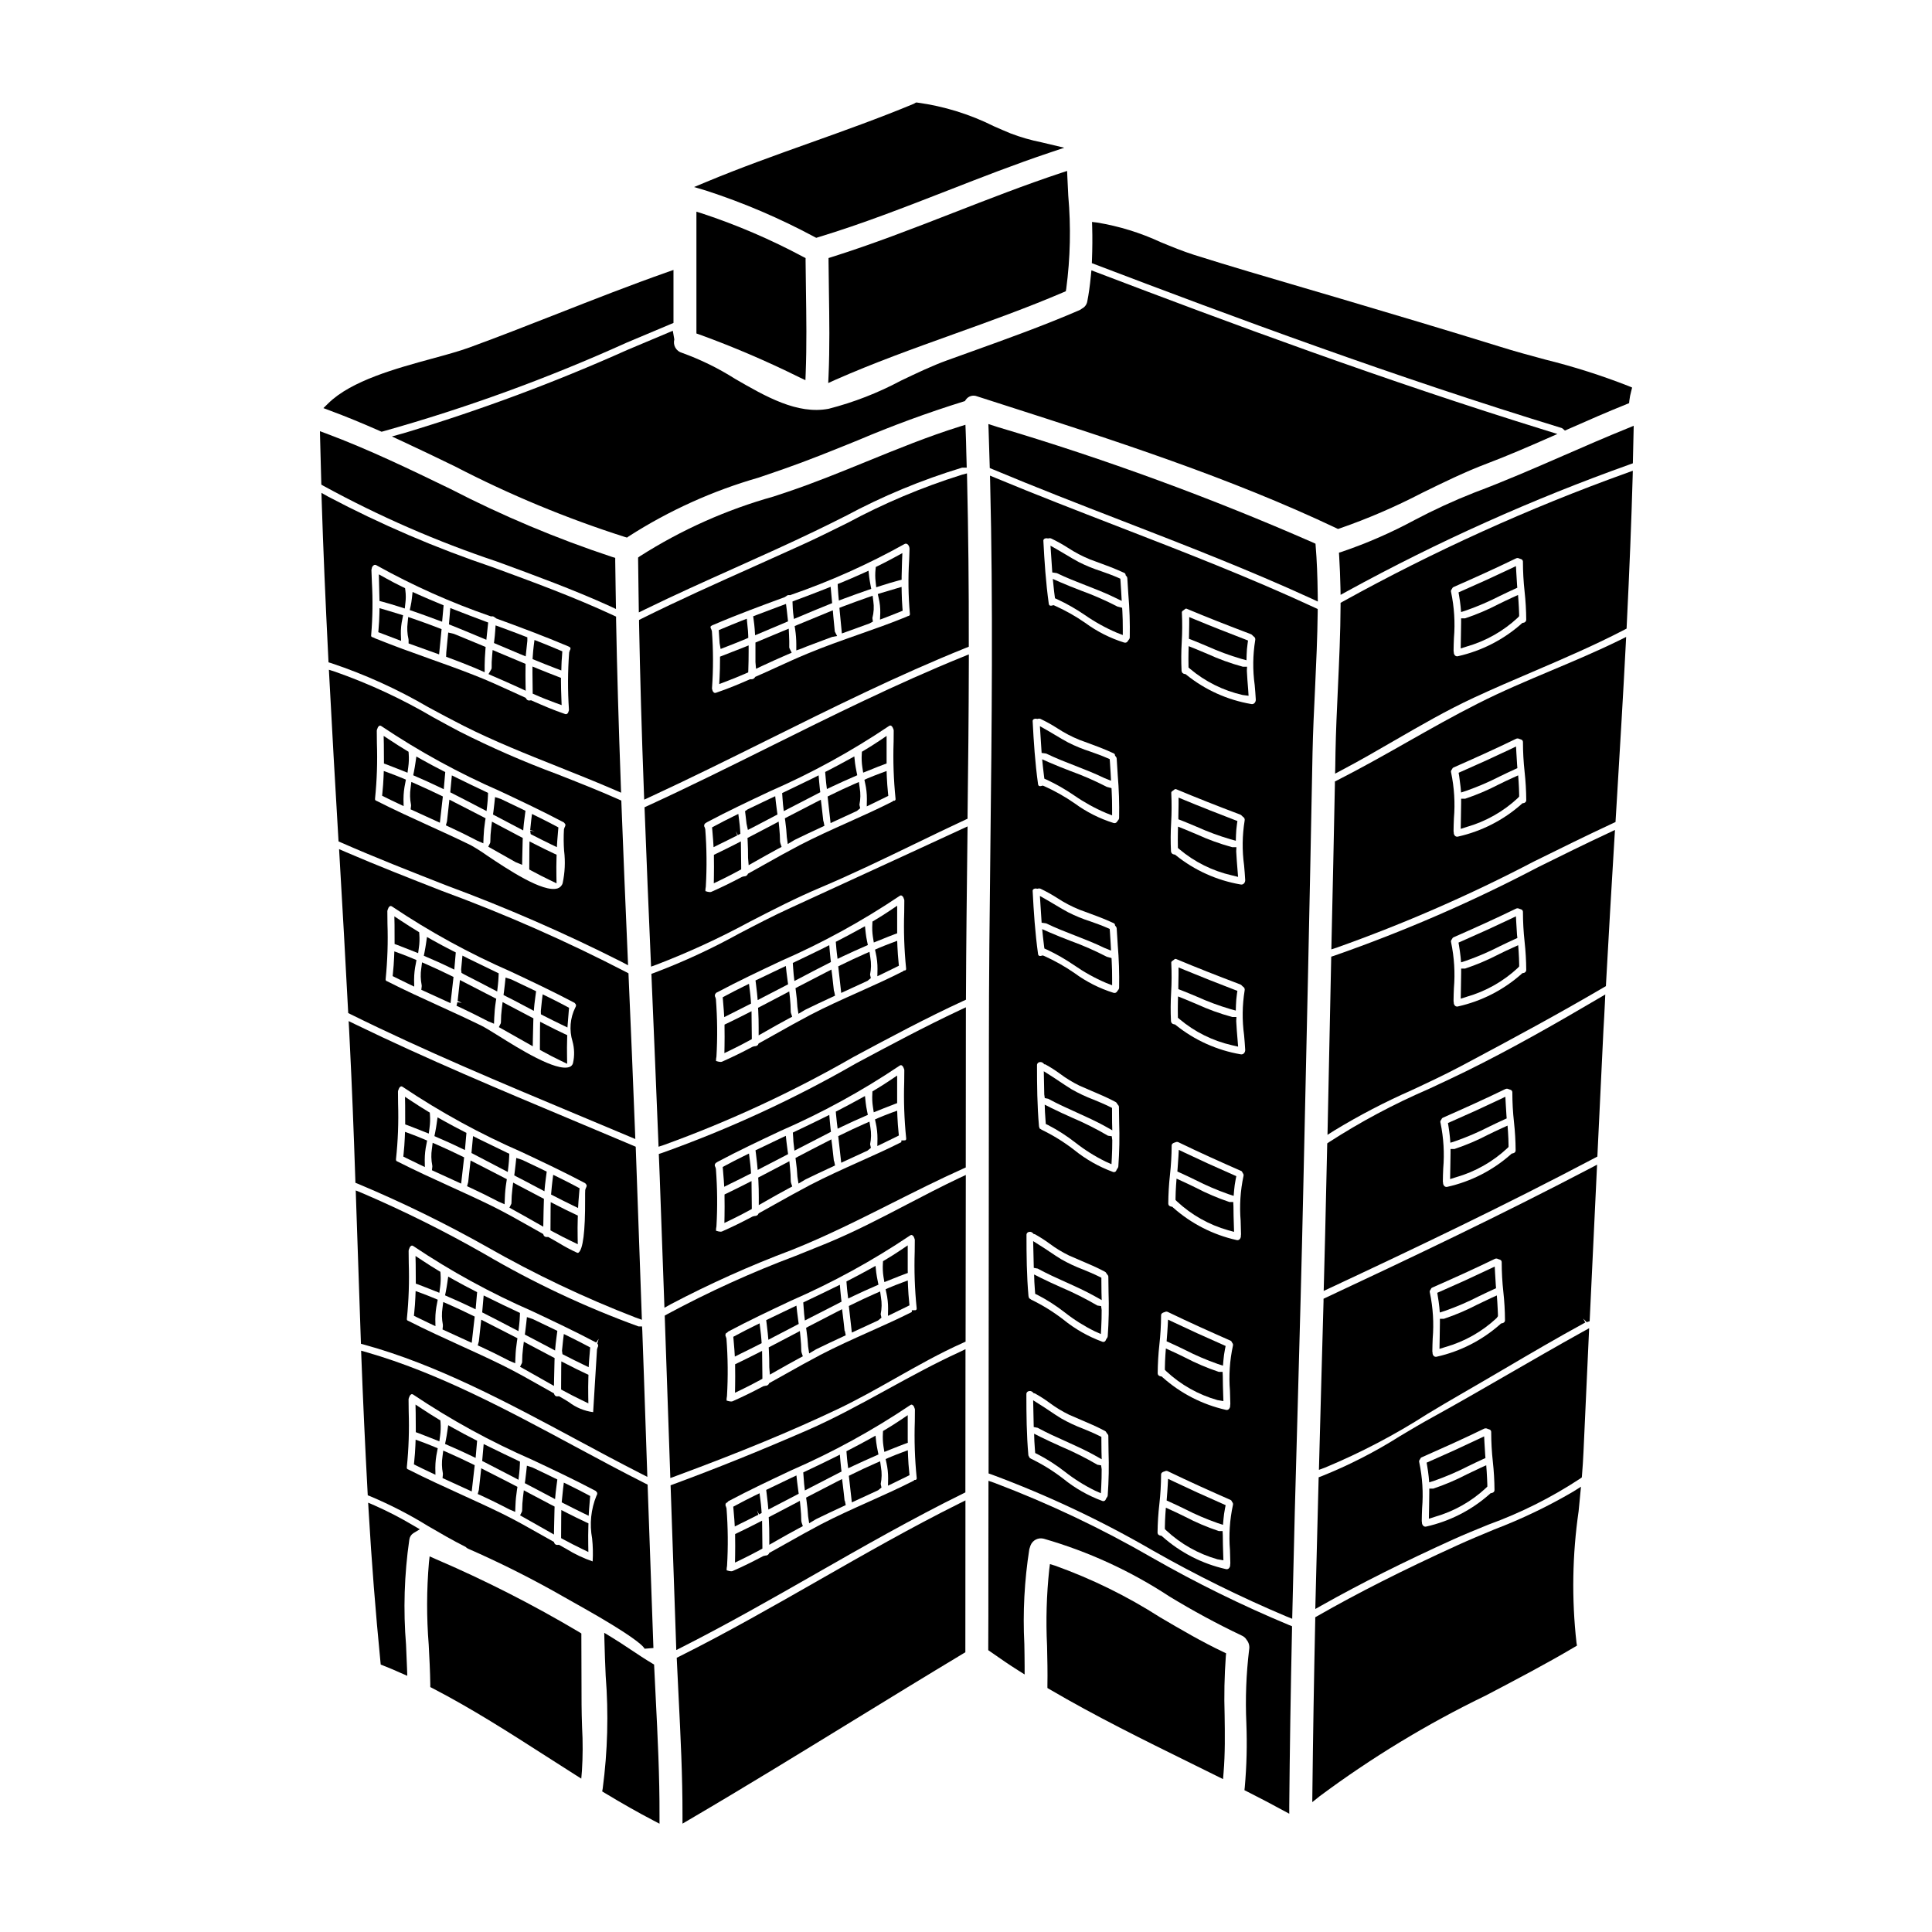 <?xml version="1.0" encoding="UTF-8"?>
<!-- The Best Svg Icon site in the world: iconSvg.co, Visit us! https://iconsvg.co -->
<svg fill="#000000" width="800px" height="800px" version="1.1" viewBox="144 144 512 512" xmlns="http://www.w3.org/2000/svg">
 <g>
  <path d="m284.34 539.76-1.52-0.816-0.211 1.711-0.004 0.004c-0.148 1.195-0.227 2.398-0.23 3.606 0.004 0.105-0.012 0.215-0.047 0.312l-0.5 1.008 0.984 0.551c2.106 1.18 4.188 2.363 6.266 3.543l1.727 0.984 0.035-1.992c0.023-1.574 0.055-3.148 0.109-4.672l0.027-0.742-1.016-0.527c-1.871-0.984-3.75-1.961-5.621-2.969z"/>
  <path d="m294.91 537.64-1.488-0.73-0.203 1.645c-0.113 0.914-0.195 1.855-0.285 2.793l-0.074 0.789 0.711 0.363c1.613 0.824 3.223 1.641 4.859 2.434l1.574 0.762 0.109-1.75c0.059-0.891 0.137-1.805 0.223-2.691l0.07-0.789-0.691-0.371c-1.574-0.84-3.191-1.66-4.805-2.453z"/>
  <path d="m299.95 547.71-0.711-0.332c-1.617-0.75-3.207-1.535-4.797-2.344l-1.684-0.859-0.031 1.891c-0.027 1.609-0.027 3.246-0.027 4.856v0.699l0.613 0.34c1.621 0.879 3.238 1.703 4.887 2.5l1.723 0.836-0.031-1.918c-0.023-1.637-0.023-3.25 0.031-4.887z"/>
  <path d="m285.16 532.93-1.523-0.508-0.176 1.645c-0.074 0.715-0.152 1.445-0.254 2.152l-0.121 0.836 0.75 0.395c1.426 0.73 2.832 1.484 4.246 2.234l3.016 1.598 0.164-1.762c0.055-0.598 0.137-1.18 0.219-1.77l0.219-1.672-0.762-0.371c-1.93-0.949-3.859-1.883-5.777-2.777z"/>
  <path d="m273.06 533.9-1.527-0.789-0.629 5.727-0.301 1.09 0.895 0.395c2.285 1.059 4.547 2.148 6.805 3.332v0.004c0.211 0.125 0.43 0.238 0.652 0.336l1.574 0.672 0.07-1.711h0.004c0.047-1.367 0.18-2.731 0.391-4.082l0.133-0.84-2.559-1.332c-1.824-0.914-3.66-1.867-5.508-2.801z"/>
  <path d="m273.73 527.45-1.551-0.762-0.395 4.481 1.008 0.516c2.363 1.211 4.723 2.426 7.086 3.664l1.523 0.812 0.199-1.719c0.086-0.758 0.145-1.551 0.172-2.309l0.031-0.789-0.699-0.336c-2.488-1.172-4.93-2.352-7.375-3.559z"/>
  <path d="m314.82 580.93 2.344-0.191-1.543-43.297-0.625-0.316c-6.18-3.113-12.574-6.555-18.758-9.879-17.777-9.562-36.164-19.445-54.965-24.852l-1.574-0.453 0.062 1.629c0.434 11.504 0.977 23.258 1.656 35.941l0.043 0.758 0.707 0.277h-0.004c5.285 2.227 10.391 4.856 15.27 7.871 3.199 1.867 6.508 3.793 9.938 5.512 0.09 0.059 0.168 0.125 0.238 0.207l0.348 0.238c8.77 3.84 17.324 8.148 25.629 12.91 0.484 0.285 1.281 0.727 2.293 1.297 1.82 1.02 4.328 2.43 6.957 3.965 10.527 6.176 11.832 7.977 11.984 8.383zm-13.906-29.246c0.215 2.027 0.262 4.07 0.145 6.106-2.441-0.836-4.785-1.945-6.977-3.309l-1.938-1.09-0.348 0.023c-0.336 0.055-0.676-0.102-0.852-0.395l-0.156-0.395-3.172-1.785c-3.367-1.91-6.844-3.887-10.402-5.641-3.648-1.789-7.348-3.481-11.047-5.164-4.535-2.066-9.223-4.199-13.902-6.578-0.434-0.133-0.492-0.328-0.445-0.668h-0.004c0.492-4.875 0.656-9.777 0.492-14.672l-0.035-3.277c0.02-0.227 0.09-0.445 0.203-0.641 0.074-0.312 0.285-0.578 0.57-0.723 0.055 0 0.219-0.074 0.539 0.156v0.004c9.945 6.668 20.469 12.43 31.445 17.219 5.512 2.59 11.18 5.262 16.855 8.266l0.242 0.293c0.285 0.266 0.121 0.688-0.066 0.996v-0.004c-1.457 3.57-1.855 7.488-1.148 11.277z"/>
  <path d="m384.65 529.96-0.066-1.629-1.527 0.57c-1.145 0.426-2.312 0.883-3.457 1.371l-0.895 0.395 0.203 0.953 0.004-0.004c0.309 1.371 0.461 2.773 0.453 4.176l-0.035 1.93 2.906-1.414c0.695-0.336 1.387-0.664 2.074-1.012l0.723-0.367-0.078-0.789c-0.145-1.414-0.258-2.797-0.305-4.18z"/>
  <path d="m264.28 522.54-1.5-0.848-0.246 1.703c-0.109 0.762-0.242 1.531-0.395 2.316l-0.195 0.949 0.891 0.395c1.898 0.812 3.793 1.676 5.664 2.57l1.547 0.738 0.395-4.559-0.703-0.355c-1.832-0.93-3.672-1.906-5.457-2.91z"/>
  <path d="m361.03 562.75c-12.016 6.859-24.434 13.957-37 20.234l-0.688 0.344 0.035 0.789c0.141 3.148 0.293 6.297 0.457 9.445 0.52 10.391 1.055 21.133 1.035 31.652v2.066l1.781-1.043c14.562-8.531 29.148-17.492 43.277-26.16 9.762-5.988 19.52-11.973 29.328-17.867l0.574-0.348v-0.668c0-12.625 0.008-25.18 0.023-37.66v-1.914l-1.715 0.855c-12.59 6.269-25.055 13.391-37.109 20.273z"/>
  <path d="m383.79 526.64 0.789-0.289-0.02-0.848v-2.805-3.664l-1.84 1.238c-1.359 0.918-2.754 1.801-4.16 2.633l-0.547 0.324-0.035 0.637c-0.07 1.156-0.016 2.312 0.156 3.457l0.234 1.449 2.547-1.016c0.957-0.379 1.906-0.766 2.875-1.117z"/>
  <path d="m317.34 585.12-0.543-0.324c-1.918-1.141-3.773-2.383-5.637-3.621-1.715-1.145-3.434-2.285-5.184-3.348l-1.844-1.117 0.051 2.148c0.062 3.047 0.195 6.152 0.332 9.293 0.781 9.934 0.52 19.922-0.789 29.805l-0.137 0.789 0.691 0.418c4.617 2.789 8.793 5.156 12.777 7.238l1.719 0.898v-1.941c0.043-10.594-0.5-21.406-1.027-31.883z"/>
  <path d="m399.91 258.11-0.062-1.539-1.473 0.457c-8.422 2.629-16.68 6.004-24.672 9.262-6.758 2.754-13.746 5.609-20.777 7.988l-3.836 1.277v0.004c-12.543 3.5-24.496 8.836-35.48 15.832l-0.504 0.359v0.613c0.02 2.656 0.059 5.305 0.105 7.961l0.086 5.973 1.672-0.816c7.734-3.777 15.719-7.359 23.441-10.824 7.086-3.176 14.426-6.469 21.555-9.902 2.676-1.281 5.328-2.602 7.977-3.938l0.008 0.004c9.887-5.32 20.281-9.641 31.027-12.895h1.215l-0.113-4.078c-0.043-1.906-0.082-3.824-0.168-5.738z"/>
  <path d="m262.91 529.06-1.449-0.637-0.199 1.574c-0.223 1.477-0.188 2.977 0.102 4.441 0.02 0.141 0.02 0.281 0 0.422l-0.09 0.844 7.738 3.543 0.789-6.957-0.75-0.367c-2.035-0.992-4.055-1.957-6.141-2.863z"/>
  <path d="m284.34 500.39-1.52-0.82-0.211 1.715-0.004 0.004c-0.148 1.195-0.227 2.394-0.23 3.602 0.004 0.102-0.012 0.207-0.043 0.305l-0.512 1.012 0.992 0.555c1.887 1.059 3.746 2.113 5.609 3.168l2.387 1.355 0.035-1.969c0.023-1.574 0.055-3.148 0.109-4.676l0.027-0.742-0.66-0.348c-2-1.055-3.988-2.094-5.981-3.16z"/>
  <path d="m294.91 498.26-1.488-0.73-0.203 1.645c-0.113 0.914-0.195 1.855-0.285 2.793l0.129 0.902 0.711 0.367c1.543 0.789 3.086 1.574 4.656 2.32l1.574 0.762 0.109-1.75c0.059-0.891 0.137-1.805 0.223-2.691l0.07-0.789-0.691-0.375c-1.574-0.836-3.191-1.66-4.805-2.453z"/>
  <path d="m299.95 508.33-0.711-0.328c-1.617-0.75-3.207-1.535-4.797-2.363l-1.684-0.855-0.031 1.887c-0.027 1.613-0.027 3.25-0.027 4.859v0.699l0.613 0.336c1.621 0.883 3.238 1.707 4.887 2.504l1.723 0.836-0.031-1.918c-0.023-1.641-0.023-3.25 0.031-4.891z"/>
  <path d="m285.16 493.55-1.523-0.508-0.176 1.645c-0.074 0.711-0.152 1.445-0.254 2.148l-0.121 0.836 0.75 0.395c1.426 0.73 2.832 1.484 4.246 2.231l3.016 1.602 0.164-1.762c0.055-0.602 0.137-1.18 0.219-1.773l0.219-1.672-0.762-0.371c-1.93-0.941-3.859-1.863-5.777-2.769z"/>
  <path d="m273.73 488.07-1.551-0.762-0.395 4.484 0.707 0.363c2.473 1.262 4.941 2.527 7.383 3.816l1.523 0.789 0.199-1.715c0.086-0.762 0.145-1.551 0.172-2.312l0.031-0.789-0.699-0.336c-2.484-1.148-4.926-2.332-7.371-3.539z"/>
  <path d="m273.06 494.52-1.527-0.789-0.629 5.723-0.297 1.094 0.891 0.395c2.285 1.062 4.547 2.152 6.805 3.336 0.211 0.125 0.43 0.238 0.652 0.336l1.574 0.672 0.07-1.711h0.004c0.047-1.367 0.18-2.727 0.391-4.078l0.133-0.848-2.754-1.418c-1.75-0.887-3.523-1.809-5.312-2.711z"/>
  <path d="m255.67 526.08-1.527-0.555-0.062 1.617c-0.051 1.383-0.164 2.754-0.305 4.121l-0.082 0.812 0.727 0.363c1.078 0.539 2.18 1.078 3.258 1.574l1.719 0.816-0.035-1.906 0.004-0.004c0.008-1.402 0.164-2.797 0.457-4.168l0.18-0.938-0.879-0.375c-1.141-0.477-2.285-0.926-3.453-1.359z"/>
  <path d="m296.88 525.56c5.555 2.984 11.297 6.07 16.887 8.918l1.785 0.91-0.5-14.699c-0.281-8.312-0.555-16.605-0.836-24.043l-0.07-1.133h-0.949 0.004c-14.168-5.152-27.836-11.582-40.836-19.211-10.488-5.988-21.309-11.375-32.406-16.137l-1.684-0.688 0.168 5.074c0.387 11.547 0.781 23.109 1.18 34.691l0.031 0.871 0.84 0.227c19.301 5.293 38.156 15.414 56.387 25.219zm5.777-26.73-0.367 1.219c0.27 0.27 0.309 0.691 0.094 1.004l-0.168 0.52c-0.039 0.484-0.273 4.328-0.516 8.336-0.195 3.289-0.395 6.691-0.508 8.328h-0.004c-2.336-0.309-4.551-1.227-6.422-2.66-0.758-0.473-1.523-0.953-2.309-1.387l-0.309-0.168-0.348 0.023c-0.34 0.07-0.684-0.09-0.848-0.391l-0.156-0.395-3.172-1.789c-3.367-1.91-6.844-3.883-10.402-5.637-3.652-1.801-7.352-3.496-11.043-5.172-4.535-2.066-9.223-4.199-13.902-6.582-0.434-0.133-0.492-0.328-0.445-0.668 0.492-4.871 0.656-9.77 0.492-14.664l-0.035-3.281c0.02-0.227 0.09-0.445 0.203-0.645 0.074-0.309 0.285-0.57 0.57-0.715 0.055 0 0.219-0.074 0.539 0.156 9.93 6.66 20.438 12.41 31.395 17.191 5.512 2.598 11.215 5.281 16.988 8.332l0.68-0.973z"/>
  <path d="m377.46 532.79-0.219-1.535-1.422 0.621c-2.07 0.91-4.109 1.871-6.125 2.863l-0.738 0.367 0.789 7.039 6.969-3.215 0.887-0.723-0.203-0.93-0.004-0.008c0.305-1.477 0.328-2.996 0.066-4.481z"/>
  <path d="m260.17 520.1c-1.395-0.836-2.781-1.727-4.176-2.644l-1.879-1.234 0.047 2.246c0.027 1.426 0.027 2.852 0.027 4.25v0.824l0.789 0.285c0.961 0.355 1.902 0.73 2.844 1.109l2.613 1.039 0.199-1.496c0.16-1.145 0.203-2.301 0.121-3.453l-0.051-0.609z"/>
  <path d="m298.12 595.57c0-3.008-0.008-6.016-0.027-9.016 0-3.004-0.027-6.004-0.027-9.012v-0.656l-0.559-0.348v-0.004c-12.289-7.301-25.043-13.789-38.18-19.422l-1.473-0.656-0.18 1.602c-0.621 7.262-0.641 14.562-0.059 21.828 0.18 3.453 0.371 7.019 0.418 10.496v0.707l0.629 0.328c10.32 5.336 20.418 11.809 30.18 18.07 2.519 1.617 5.039 3.231 7.562 4.828l1.641 1.039 0.164-1.938 0.004 0.004c0.25-3.91 0.266-7.832 0.043-11.742-0.055-2.07-0.137-4.121-0.137-6.109z"/>
  <path d="m243.32 542.98-1.754-0.75 0.109 1.906c0.789 13.672 1.867 27.227 3.148 40.27l0.07 0.719 0.668 0.266c1.574 0.609 3.125 1.281 4.656 1.969l1.715 0.746-0.062-1.871c-0.07-2.086-0.164-4.172-0.262-6.254h0.004c-0.77-9.316-0.48-18.691 0.859-27.945 0.086-0.711 0.484-1.344 1.082-1.73l1.703-1.031-1.719-1c-3.293-1.973-6.707-3.738-10.219-5.293z"/>
  <path d="m380.23 438.89c-1.141 0.43-2.309 0.887-3.453 1.371l-0.895 0.395 0.199 0.949 0.004-0.004c0.312 1.371 0.461 2.773 0.453 4.176l-0.035 1.934 2.844-1.383c0.719-0.348 1.43-0.688 2.137-1.043l0.723-0.367-0.078-0.789c-0.137-1.387-0.246-2.754-0.305-4.152l-0.066-1.633z"/>
  <path d="m375.91 529.85 0.891-0.395-0.195-0.949c-0.16-0.789-0.297-1.527-0.395-2.273l-0.188-1.77-1.555 0.863c-1.82 1.008-3.633 1.969-5.449 2.906l-0.703 0.359 0.062 0.789c0.055 0.719 0.113 1.414 0.199 2.106l0.199 1.621 1.48-0.699c1.887-0.883 3.762-1.734 5.652-2.559z"/>
  <path d="m345.96 501.99-1.68 0.859c-1.594 0.812-3.191 1.598-4.781 2.363l-0.684 0.324v0.762c0.027 1.617 0.027 3.262 0 4.879l-0.035 1.918 1.727-0.836c1.648-0.789 3.297-1.648 4.922-2.531l0.613-0.336v-0.699c0-1.609-0.027-3.191-0.055-4.801z"/>
  <path d="m384.2 463.27c-6.828 3.562-13.891 7.246-21.152 10.234-2.723 1.117-5.457 2.211-8.184 3.305-11.699 4.387-23.086 9.562-34.086 15.492l-0.621 0.355 1.488 43.043 1.531-0.562c17.027-6.297 30.668-11.926 42.938-17.762 5.242-2.504 10.348-5.387 15.289-8.184 5.738-3.242 11.68-6.602 17.789-9.324l0.699-0.316 0.059-44.176-1.688 0.789c-4.762 2.254-9.492 4.719-14.062 7.106zm-31.824 44.75-4.527 2.527-0.164 0.309v-0.004c-0.211 0.266-0.535 0.41-0.871 0.395l-0.551 0.133c-2.856 1.52-5.582 2.848-8.121 3.965-0.473 0.215-1.512-0.168-1.594-0.191-0.012-0.398 0.027-0.793 0.109-1.184 0.297-5.074 0.246-10.164-0.141-15.234l-0.148-0.473h-0.004c-0.203-0.332-0.156-0.762 0.121-1.039h0.148l0.348-0.348c5.512-2.938 11.199-5.609 16.691-8.199 10.98-4.785 21.508-10.551 31.457-17.227 0.316-0.23 0.484-0.176 0.547-0.148 0.289 0.137 0.504 0.402 0.582 0.715l0.074 0.184c0.07 0.141 0.105 0.297 0.102 0.453l-0.027 3.023c-0.16 4.992 0.008 9.988 0.512 14.957 0.039 0.289 0 0.469-0.273 0.578l-1.004 0.027v0.457c-3.703 1.863-7.555 3.586-11.281 5.254-4.273 1.914-8.691 3.891-12.926 6.098-3.031 1.59-6.043 3.281-9.059 4.973z"/>
  <path d="m264.28 483.16-1.5-0.848-0.246 1.707c-0.109 0.762-0.242 1.527-0.395 2.316l-0.195 0.949 0.891 0.395c1.898 0.812 3.793 1.672 5.664 2.566l1.547 0.734 0.395-4.551-0.703-0.359c-1.832-0.934-3.672-1.906-5.457-2.91z"/>
  <path d="m356.35 502.07c0-1.18-0.086-2.387-0.203-3.578l-0.172-1.758-1.574 0.836c-1.992 1.066-3.984 2.106-6.004 3.148l-0.68 0.352 0.043 0.766c0.082 1.496 0.109 3.019 0.109 4.519l0.156 1.938 1.762-1c2.019-1.145 4.039-2.289 6.09-3.387l0.883-0.469-0.32-0.945c-0.047-0.137-0.078-0.277-0.09-0.422z"/>
  <path d="m366.27 489.35 0.746-0.395-0.109-0.832c-0.078-0.621-0.133-1.266-0.191-1.918l-0.145-1.723-1.574 0.766c-2.34 1.156-4.723 2.285-7.086 3.418l-1.039 0.496 0.113 1.527c0.031 0.52 0.062 1.039 0.121 1.547l0.195 1.707 1.523-0.789c2.508-1.281 4.961-2.543 7.445-3.805z"/>
  <path d="m354.92 495.25 0.746-0.395-0.117-0.836c-0.113-0.789-0.223-1.574-0.309-2.363l-0.176-1.645-1.496 0.703c-1.66 0.789-3.32 1.574-4.984 2.391l-1.535 0.742 0.109 0.844c0.109 0.859 0.219 1.715 0.305 2.606l0.164 1.758 1.574-0.832c1.902-0.98 3.812-1.992 5.719-2.973z"/>
  <path d="m354.34 447.23 0.195 1.707 1.523-0.789c2.473-1.289 4.918-2.555 7.41-3.816l0.746-0.395-0.109-0.832c-0.074-0.582-0.125-1.18-0.188-1.918l-0.148-1.723-1.551 0.766c-2.293 1.137-4.609 2.242-6.926 3.348l-1.18 0.566 0.109 1.543c0.016 0.543 0.047 1.055 0.117 1.543z"/>
  <path d="m353.95 458.43-0.316-0.949h0.004c-0.043-0.133-0.07-0.273-0.078-0.414 0-1.18-0.086-2.383-0.199-3.574l-0.168-1.762-1.574 0.836c-1.992 1.066-3.984 2.106-6.004 3.148l-0.684 0.352 0.047 0.762c0.082 1.496 0.109 3.023 0.109 4.519l-0.004 2.016 1.762-1c2.07-1.18 4.144-2.363 6.242-3.473z"/>
  <path d="m355.55 450.48-0.734 0.395 0.109 0.828c0.191 1.375 0.332 2.754 0.395 4.125l0.289 1.832 1.664-0.984-0.004-0.004c0.102-0.062 0.207-0.117 0.316-0.168 2.207-1.086 4.441-2.125 6.863-3.25l0.848-0.395-0.184-0.918c-0.043-0.188-0.109-0.371-0.125-0.281-0.141-1.359-0.285-2.715-0.453-4.047l-0.215-1.668-1.492 0.766c-2.41 1.234-4.859 2.484-7.277 3.769z"/>
  <path d="m365.78 441.49 0.203 1.629 1.477-0.707c1.871-0.895 3.738-1.754 5.637-2.566l0.891-0.395-0.195-0.945c-0.164-0.754-0.289-1.512-0.375-2.277l-0.191-1.766-1.574 0.863c-1.816 1.004-3.629 1.969-5.449 2.906l-0.707 0.359 0.066 0.789c0.078 0.727 0.133 1.422 0.219 2.109z"/>
  <path d="m366.88 444.73-0.738 0.367 0.789 7.039 6.977-3.215 0.891-0.727-0.203-0.93-0.012-0.004c0.309-1.477 0.332-2.996 0.078-4.484l-0.246-1.531-1.418 0.621c-2.062 0.906-4.094 1.871-6.117 2.863z"/>
  <path d="m375.55 438.77 2.609-1.039c0.93-0.375 1.863-0.746 2.805-1.094l0.789-0.297v-0.84-2.805-3.664l-1.84 1.238c-1.359 0.914-2.754 1.801-4.16 2.633l-0.547 0.324-0.031 0.637h0.004c-0.074 1.152-0.023 2.312 0.152 3.453z"/>
  <path d="m345.15 500.31 0.691-0.352-0.051-0.789c-0.059-0.953-0.168-1.906-0.289-2.828l-0.203-1.641-1.488 0.73c-1.617 0.789-3.199 1.613-4.789 2.465l-0.691 0.371 0.074 0.789c0.086 0.887 0.168 1.797 0.223 2.688l0.109 1.766 1.574-0.789c1.625-0.781 3.231-1.594 4.84-2.41z"/>
  <path d="m356.35 547.07c0-1.18-0.086-2.383-0.203-3.574l-0.172-1.758-1.574 0.836c-1.992 1.066-3.984 2.102-6.004 3.148l-0.68 0.355 0.043 0.762c0.082 1.5 0.109 3.023 0.109 4.523v2.027l1.762-1.004c2.074-1.18 4.144-2.363 6.246-3.473l0.883-0.469-0.32-0.945c-0.047-0.137-0.078-0.281-0.09-0.43z"/>
  <path d="m344.98 545.4-0.367-1.137 0.535 1.051 0.691-0.352-0.051-0.789c-0.059-0.953-0.168-1.906-0.289-2.828l-0.215-1.621-1.488 0.727c-1.617 0.789-3.199 1.613-4.789 2.469l-0.691 0.371 0.074 0.789c0.086 0.887 0.168 1.797 0.223 2.688l0.109 1.766 1.574-0.789c1.578-0.766 3.129-1.551 4.684-2.344z"/>
  <path d="m345.96 546.99-1.68 0.859c-1.594 0.816-3.191 1.602-4.781 2.363l-0.684 0.328v0.762c0.027 1.617 0.027 3.258 0 4.875l-0.035 1.922 1.727-0.836c1.648-0.789 3.297-1.648 4.922-2.531l0.613-0.336v-0.703c0-1.609-0.027-3.188-0.055-4.801z"/>
  <path d="m367.82 496.67c-0.141-1.363-0.285-2.719-0.457-4.055l-0.207-1.664-1.5 0.762c-2.422 1.238-4.867 2.508-7.293 3.773l-0.738 0.395 0.117 0.828c0.195 1.371 0.332 2.746 0.414 4.125l0.277 1.84 1.664-0.988-0.004-0.004c0.105-0.062 0.211-0.121 0.324-0.172 2.269-1.121 4.57-2.184 6.863-3.25l0.848-0.395-0.184-0.914c-0.043-0.191-0.109-0.379-0.125-0.281z"/>
  <path d="m366.27 534.35 0.746-0.375-0.109-0.832c-0.078-0.621-0.133-1.27-0.191-1.922l-0.145-1.723-1.574 0.789c-2.34 1.18-4.723 2.289-7.086 3.422l-1.039 0.496 0.113 1.527c0.031 0.516 0.062 1.039 0.121 1.547l0.195 1.703 1.523-0.789c2.508-1.316 4.961-2.578 7.445-3.844z"/>
  <path d="m367.82 541.67c-0.141-1.363-0.285-2.719-0.457-4.051l-0.207-1.664-1.5 0.762c-2.422 1.238-4.867 2.508-7.293 3.773l-0.738 0.395 0.117 0.824c0.195 1.379 0.332 2.754 0.414 4.125l0.277 1.844 1.664-0.988h-0.004c0.105-0.066 0.211-0.125 0.324-0.176 2.269-1.121 4.57-2.184 6.863-3.25l0.848-0.395-0.184-0.914c-0.043-0.191-0.109-0.379-0.125-0.285z"/>
  <path d="m354.92 540.25 0.746-0.395-0.117-0.836c-0.113-0.789-0.223-1.574-0.309-2.363l-0.176-1.648-1.5 0.703c-1.73 0.82-3.465 1.656-5.199 2.496l-1.316 0.637 0.109 0.848c0.109 0.859 0.219 1.715 0.305 2.602l0.164 1.758 1.574-0.828c1.902-0.98 3.812-1.992 5.719-2.973z"/>
  <path d="m377.59 493.2-0.203-0.93c0.309-1.477 0.332-3 0.074-4.484l-0.219-1.535-1.422 0.621c-2.07 0.91-4.109 1.875-6.125 2.867l-0.738 0.367 0.789 7.039 6.969-3.219z"/>
  <path d="m379.18 512.18c-6.859 3.769-13.957 7.668-21.254 10.855-12.402 5.394-23.98 10.07-35.426 14.293l-0.789 0.297 0.031 0.852c0.207 6.348 0.426 12.699 0.66 19.059s0.453 12.699 0.66 19.023l0.16 4.723 1.66-0.844c11.98-6.074 23.84-12.844 35.305-19.391 12.66-7.231 25.754-14.699 38.992-21.223l0.656-0.324 0.031-37.957-1.652 0.797c-6.508 2.973-12.879 6.469-19.035 9.84zm7.75 23.43c0.035 0.273 0 0.461-0.285 0.582h-0.312l-0.211 0.219c-3.863 1.969-7.914 3.789-11.828 5.543-4.246 1.902-8.637 3.867-12.848 6.062-3.051 1.613-6.062 3.301-9.055 4.992l-4.527 2.531-0.164 0.305 0.004-0.004c-0.207 0.266-0.535 0.414-0.871 0.395l-0.555 0.137c-2.848 1.516-5.574 2.852-8.117 3.961-0.473 0.219-1.512-0.172-1.594-0.188-0.012-0.398 0.027-0.793 0.109-1.184 0.297-5.074 0.25-10.164-0.141-15.234l-0.148-0.477h-0.004c-0.203-0.32-0.16-0.742 0.105-1.016h0.168l0.355-0.395c5.512-2.934 11.199-5.609 16.691-8.195 10.984-4.785 21.512-10.551 31.457-17.23 0.316-0.23 0.484-0.176 0.547-0.148 0.289 0.141 0.504 0.402 0.582 0.715l0.074 0.188c0.074 0.141 0.109 0.293 0.102 0.449l-0.027 3.027c-0.168 5-0.004 10 0.492 14.977z"/>
  <path d="m375.91 484.85 0.891-0.395-0.195-0.945c-0.16-0.789-0.297-1.523-0.395-2.273l-0.188-1.766-1.555 0.863c-1.82 1.004-3.633 1.969-5.449 2.906l-0.703 0.359 0.062 0.789c0.055 0.719 0.113 1.414 0.199 2.106l0.199 1.625 1.48-0.703c1.887-0.891 3.762-1.758 5.652-2.566z"/>
  <path d="m379.59 485.27-0.895 0.395 0.203 0.949 0.004-0.004c0.309 1.371 0.461 2.773 0.453 4.176l-0.035 1.93 2.906-1.414c0.695-0.336 1.387-0.664 2.074-1.008l0.723-0.367-0.078-0.812c-0.137-1.383-0.25-2.754-0.305-4.148l-0.066-1.633-1.531 0.574c-1.152 0.422-2.312 0.879-3.453 1.363z"/>
  <path d="m378.37 483.77 2.547-1.012c0.949-0.395 1.902-0.762 2.871-1.117l0.789-0.293-0.02-0.844v-2.809-3.66l-1.84 1.238c-1.359 0.914-2.754 1.801-4.16 2.629l-0.547 0.324-0.035 0.637h-0.004c-0.07 1.156-0.016 2.312 0.156 3.457z"/>
  <path d="m272.64 414.28c0.227 0.137 0.461 0.262 0.703 0.367l1.574 0.652 0.066-1.695h0.004c0.051-1.367 0.18-2.731 0.391-4.082l0.133-0.844-2.754-1.418c-1.777-0.926-3.543-1.848-5.34-2.754l-1.527-0.789-0.629 5.727 0.031-0.188 1.09 0.496-1.18-0.152-0.223 0.938 0.879 0.395c2.305 1.102 4.57 2.188 6.781 3.348z"/>
  <path d="m269.64 320.93 2.797 1.215v-1.793c0-1.18 0.082-2.586 0.195-4.047l0.062-0.848-0.789-0.332c-1.895-0.789-3.805-1.574-5.711-2.363l-1.922-0.789-1.488-0.344-0.16 1.574c-0.125 1.18-0.246 2.391-0.355 3.664l-0.047 1.18 0.762 0.285c2.25 0.84 4.457 1.68 6.656 2.598z"/>
  <path d="m257.45 331.38c3.113 1.68 6.231 3.363 9.398 4.961 8.184 4.125 16.809 7.562 25.148 10.883 4.902 1.969 9.969 3.973 14.883 6.106l1.715 0.746-0.066-1.875c-0.598-16.438-1.012-30.848-1.262-44.055v-0.734l-0.668-0.312c-10.465-4.875-21.461-8.906-32.09-12.805h-0.004c-14.977-5.047-29.52-11.285-43.492-18.656l-1.828-1.027 0.066 2.094c0.395 12.551 0.984 26.289 1.77 41.984l0.043 0.836 0.789 0.238c8.906 2.984 17.484 6.879 25.598 11.617zm-15.078-19.121h-0.004c0.391-4.629 0.453-9.281 0.188-13.918-0.039-1.141-0.078-2.277-0.137-3.668 0.051 0.215 0 0.484 0.051 0.254l0.086-0.477c0.094-0.316 0.32-0.578 0.617-0.723 0.227-0.07 0.469-0.027 0.656 0.113 9.602 5.344 19.648 9.832 30.027 13.422l0.25 0.09 0.266-0.023c0.258-0.02 0.516 0.07 0.699 0.254l0.48 0.332c6.371 2.332 12.594 4.644 18.992 7.348l0.281 0.137h-0.004c0.16 0.043 0.289 0.16 0.355 0.309 0.039 0.223-0.016 0.449-0.152 0.629l-0.188 0.555c-0.379 5.039-0.398 10.102-0.059 15.145 0.008 0.203-0.039 0.406-0.137 0.586-0.047 0.238-0.191 0.445-0.395 0.574-0.18 0.086-0.387 0.086-0.566 0-2.969-1.004-5.883-2.269-8.625-3.477l-0.309-0.137-0.332 0.047h0.004c-0.355 0.074-0.723-0.082-0.914-0.391l-0.191-0.309-3.281-1.5c-3.449-1.574-7.008-3.215-10.629-4.609-3.856-1.512-7.754-2.906-11.66-4.297-4.723-1.688-9.609-3.438-14.211-5.305l-0.652-0.309c-0.578-0.094-0.543-0.41-0.512-0.652z"/>
  <path d="m247.23 348.88-1.523-0.555-0.062 1.617c-0.051 1.383-0.164 2.754-0.301 4.121l-0.082 0.812 0.727 0.363c1.074 0.539 2.18 1.078 3.258 1.574l1.719 0.816-0.039-1.906 0.004-0.004c0.008-1.402 0.164-2.797 0.457-4.168l0.18-0.938-0.879-0.375c-1.141-0.473-2.285-0.926-3.457-1.359z"/>
  <path d="m251.73 342.9c-1.395-0.836-2.781-1.723-4.176-2.644l-1.879-1.234 0.047 2.246c0.027 1.426 0.027 2.852 0.027 4.25v0.824l0.789 0.285c0.973 0.359 1.93 0.738 2.883 1.125l2.574 1.023 0.199-1.496c0.164-1.145 0.203-2.301 0.121-3.453l-0.047-0.609z"/>
  <path d="m252.28 313.68v0.836l8.086 2.906 0.656-6.691-0.836-0.328c-2.176-0.848-4.387-1.641-6.594-2.406l-1.41-0.484-0.152 1.48v-0.004c-0.191 1.469-0.113 2.961 0.227 4.402 0.02 0.094 0.027 0.191 0.023 0.289z"/>
  <path d="m259.71 308.23 1.457 0.535 0.395-4.348-0.789-0.332c-1.969-0.809-3.973-1.645-5.953-2.539l-1.48-0.668-0.18 1.613c-0.074 0.723-0.188 1.438-0.344 2.148l-0.227 1.039 1.004 0.34c2.031 0.691 4.074 1.457 6.117 2.211z"/>
  <path d="m245.43 303.49c1.375 0.355 2.719 0.789 4.09 1.211l1.75 0.555 0.156-1.434h0.004c0.141-1.102 0.141-2.219 0-3.32l-0.082-0.629-0.574-0.281c-1.555-0.746-3.078-1.551-4.582-2.387l-1.793-0.996 0.172 7.055z"/>
  <path d="m275.9 362.56-1.523-0.812-0.207 1.711v0.004c-0.152 1.195-0.227 2.398-0.23 3.602 0 0.105-0.016 0.215-0.043 0.316l-0.5 1.008 0.98 0.547c2.106 1.18 4.184 2.363 6.266 3.543l1.73 0.711 0.035-1.969c0.027-1.48 0.055-2.957 0.105-4.41l0.027-0.742-1.047-0.547c-1.863-0.988-3.727-1.961-5.594-2.961z"/>
  <path d="m265.29 350.25-1.543-0.762-0.422 4.481 0.707 0.363c2.469 1.262 4.941 2.527 7.383 3.816l1.523 0.789 0.199-1.715c0.086-0.758 0.145-1.551 0.172-2.309l0.031-0.789-0.699-0.336c-2.469-1.152-4.891-2.332-7.352-3.539z"/>
  <path d="m276.72 355.73-1.523-0.496-0.176 1.645c-0.074 0.711-0.152 1.441-0.25 2.144l-0.121 0.832 0.746 0.395c1.434 0.738 2.852 1.492 4.269 2.246l2.992 1.574 0.164-1.758c0.055-0.59 0.133-1.18 0.215-1.738l0.219-1.707-0.762-0.371c-1.914-0.938-3.856-1.863-5.773-2.766z"/>
  <path d="m254.46 351.86-1.449-0.637-0.195 1.574c-0.223 1.477-0.188 2.981 0.102 4.445 0.023 0.129 0.023 0.262 0 0.395l-0.098 0.848 7.75 3.543 0.789-6.953-0.75-0.367c-2.039-0.977-4.078-1.945-6.148-2.848z"/>
  <path d="m264.62 356.7-1.527-0.789-0.629 5.727-0.301 1.09 0.895 0.414c2.285 1.059 4.551 2.148 6.766 3.309v0.004c0.223 0.133 0.449 0.25 0.688 0.355l1.574 0.684 0.066-1.719c0.051-1.367 0.184-2.731 0.395-4.082l0.137-0.844-2.848-1.473c-1.727-0.891-3.461-1.789-5.215-2.676z"/>
  <path d="m255.84 345.33-1.5-0.844-0.246 1.703c-0.109 0.789-0.242 1.531-0.395 2.32l-0.191 0.945 0.887 0.395c1.898 0.812 3.793 1.676 5.664 2.57l1.543 0.734 0.395-4.555-0.707-0.355c-1.805-0.93-3.664-1.906-5.449-2.914z"/>
  <path d="m270.38 312.5 2.508 1.047 0.484-4.574-0.855-0.316c-2.582-0.957-5.117-1.938-7.715-2.949l-1.465-0.57-0.363 4.328 0.82 0.324c2.203 0.879 4.387 1.789 6.586 2.711z"/>
  <path d="m275.76 292.84c9.859 3.621 20.074 7.359 29.781 11.758l1.695 0.789-0.09-5.484c-0.047-2.398-0.082-4.797-0.105-7.191v-0.871l-0.836-0.25c-14.734-4.875-29.062-10.902-42.852-18.023-10.629-5.152-21.648-10.477-32.934-14.691l-1.633-0.605 0.039 1.738c0.086 3.914 0.195 7.824 0.312 11.766l0.02 0.652 0.562 0.332v-0.004c14.719 8.051 30.125 14.773 46.039 20.086z"/>
  <path d="m357.49 212.39-0.637-0.324v0.004c-8.574-4.598-17.527-8.441-26.766-11.496l-1.527-0.473v32.273l0.789 0.273c9.031 3.285 17.875 7.07 26.484 11.34l1.613 0.762 0.07-1.781c0.293-7.41 0.176-14.93 0.07-22.199-0.039-2.551-0.078-5.098-0.098-7.644z"/>
  <path d="m250.23 312.03c-0.027-1.32 0.105-2.644 0.391-3.934l0.207-1.035-1.008-0.32c-0.984-0.316-1.969-0.609-2.977-0.902l-2.269-0.672-0.031 1.547c-0.027 1.297-0.109 2.621-0.219 3.938l-0.074 0.887 6.047 2.301z"/>
  <path d="m359.89 206.81 0.422 0.215 0.453-0.137c11.699-3.543 23.223-8.051 34.398-12.402 8.797-3.434 17.891-6.984 26.98-10.027l3.902-1.309-6.086-1.445c-2.781-0.555-5.508-1.344-8.16-2.356-1.477-0.609-2.941-1.246-4.41-1.891h0.004c-6.359-3.184-13.199-5.301-20.242-6.266l-0.395-0.031-0.594 0.344c-9 3.746-18.352 7.09-27.391 10.316-9.16 3.269-18.605 6.641-27.777 10.469l-3.062 1.277 3.18 0.941c9.941 3.231 19.574 7.348 28.777 12.301z"/>
  <path d="m557.83 257.42c0.125 0.039 0.234 0.105 0.328 0.195l0.566 0.492 0.684-0.305c5.777-2.562 10.652-4.68 15.656-6.691l0.664-0.27 0.07-0.715 0.004 0.004c0.094-0.824 0.254-1.637 0.477-2.434l0.25-0.992-0.941-0.395h0.004c-7.203-2.82-14.582-5.164-22.09-7.023-4.012-1.078-8.152-2.199-12.082-3.438-14.281-4.434-28.684-8.711-42.207-12.719l-9.84-2.894c-9.504-2.785-19.332-5.668-28.914-8.688-2.957-0.938-5.961-2.172-8.859-3.367v0.004c-5.352-2.492-11.016-4.242-16.84-5.203l-1.363-0.16 0.043 1.367c0.078 2.773 0.059 5.617-0.059 8.699l-0.031 0.848 0.789 0.305c36.457 13.891 79.648 29.914 123.69 43.379z"/>
  <path d="m396.51 200.44c-10.445 4.07-21.254 8.266-32.102 11.68l-0.836 0.262v0.875c0.02 2.613 0.059 5.219 0.098 7.828 0.113 7.387 0.234 15.023-0.098 22.52l-0.086 1.902 1.742-0.789c10.281-4.547 21.086-8.426 31.535-12.176 9.617-3.453 19.551-7.019 29.094-11.109l0.59-0.254 0.109-0.629 0.004-0.004c1.086-8.184 1.27-16.461 0.539-24.688-0.086-1.664-0.172-3.324-0.242-4.984l-0.066-1.574-1.484 0.484c-9.727 3.227-19.402 7-28.797 10.656z"/>
  <path d="m244.74 258.25 0.371 0.164 0.395-0.098c22.098-6.203 43.695-14.074 64.609-23.535 3.871-1.637 7.75-3.277 11.637-4.894l0.727-0.305v-14.043l-1.574 0.551c-9.746 3.43-19.578 7.285-29.086 11.02-7.684 3.012-15.625 6.129-23.461 8.992-2.691 0.98-6.18 1.934-9.871 2.941-9.512 2.598-21.352 5.832-27.453 11.809l-1.328 1.301 1.734 0.652c4.219 1.562 8.566 3.356 13.301 5.445z"/>
  <path d="m281.61 326.26 1.703 0.789-0.039-1.871c-0.027-1.477-0.027-2.981 0-4.457v-0.789l-0.738-0.309c-2.164-0.902-4.328-1.797-6.488-2.723l-1.496-0.641-0.145 1.617 0.004 0.004c-0.105 1.027-0.141 2.066-0.117 3.102-0.004 0.188-0.066 0.371-0.18 0.523l-0.656 1.133 1.18 0.535c2.367 1.004 4.668 2.039 6.973 3.086z"/>
  <path d="m291.51 370.52-0.707-0.332c-1.613-0.75-3.207-1.535-4.797-2.344l-1.684-0.859-0.031 1.891c-0.027 1.609-0.027 3.246-0.027 4.856l-0.004 0.688 0.613 0.34c1.621 0.883 3.242 1.703 4.891 2.5l1.727 0.836-0.035-1.918c-0.027-1.637-0.027-3.25 0.027-4.887z"/>
  <path d="m285.17 327.82 0.695 0.305c1.762 0.789 3.543 1.48 5.324 2.137l1.648 0.602-0.062-1.754c-0.059-1.574-0.113-3.094-0.113-4.652l0.004-0.816-1.074-0.418c-1.629-0.633-3.258-1.262-4.859-1.922l-1.625-0.668v1.762c0 1.574 0.023 3.109 0.055 4.66z"/>
  <path d="m281.84 317.34 1.473 0.609 0.438-4.117v-0.938l-0.844-0.324c-2.023-0.789-4.047-1.551-6.094-2.297l-1.477-0.539-0.109 1.574c-0.051 0.789-0.133 1.535-0.215 2.219l-0.105 0.879 1.219 0.52c1.902 0.793 3.828 1.625 5.715 2.414z"/>
  <path d="m260.17 480.73c-1.395-0.836-2.781-1.727-4.176-2.644l-1.879-1.242 0.047 2.25c0.027 1.43 0.027 2.856 0.027 4.25v0.828l0.789 0.285c0.957 0.352 1.898 0.727 2.832 1.102l2.621 1.043 0.199-1.492 0.004-0.004c0.16-1.145 0.203-2.301 0.121-3.453l-0.051-0.609z"/>
  <path d="m291.18 321.08 1.574 0.602 0.051-1.668c0-0.562 0.059-1.125 0.102-1.691l0.113-1.715-0.789-0.328c-1.723-0.734-3.449-1.441-5.176-2.125l-1.414-0.551-0.191 1.504c-0.113 0.898-0.199 1.824-0.254 2.719l-0.055 0.84 0.789 0.324c1.738 0.73 3.496 1.41 5.25 2.09z"/>
  <path d="m275.43 462.09c0.23 0.137 0.469 0.262 0.715 0.375l1.574 0.68 0.07-1.719c0.047-1.367 0.18-2.731 0.395-4.078l0.133-0.848-2.598-1.344c-1.828-0.949-3.648-1.895-5.484-2.82l-1.527-0.789-0.633 5.723-0.301 1.086 0.895 0.414c2.312 1.082 4.57 2.172 6.762 3.32z"/>
  <path d="m265.67 448.04 1.543 0.734 0.395-4.551-0.703-0.359c-1.816-0.926-3.656-1.902-5.445-2.906l-1.504-0.844-0.242 1.707c-0.105 0.758-0.242 1.527-0.395 2.312l-0.195 0.949 0.891 0.395c1.887 0.801 3.801 1.668 5.656 2.562z"/>
  <path d="m277.04 453.79 1.523 0.789 0.199-1.715c0.086-0.758 0.145-1.551 0.176-2.309l0.027-0.789-0.699-0.336c-2.473-1.18-4.914-2.363-7.352-3.566l-1.551-0.789-0.418 4.488 0.707 0.363c2.473 1.309 4.941 2.57 7.387 3.863z"/>
  <path d="m251.38 441.15v0.828l0.789 0.285c0.992 0.367 1.969 0.754 2.945 1.148l2.512 1 0.203-1.496h-0.004c0.164-1.145 0.203-2.305 0.121-3.457l-0.047-0.609-0.523-0.312c-1.391-0.836-2.781-1.727-4.172-2.644l-1.875-1.238 0.039 2.246c0.012 1.426 0.012 2.856 0.012 4.25z"/>
  <path d="m258.56 453.28-0.094 0.848 7.746 3.543 0.789-6.957-0.746-0.367c-2.039-0.988-4.082-1.969-6.144-2.859l-1.453-0.633-0.195 1.574-0.004-0.004c-0.227 1.477-0.195 2.981 0.098 4.445 0.023 0.137 0.027 0.273 0.004 0.41z"/>
  <path d="m254.87 452.46 1.723 0.82-0.035-1.91c0.008-1.402 0.156-2.801 0.453-4.172l0.18-0.938-0.875-0.371c-1.145-0.488-2.285-0.945-3.461-1.375l-1.52-0.559-0.066 1.617c-0.055 1.383-0.164 2.754-0.305 4.121l-0.082 0.812 0.727 0.367c1.078 0.535 2.188 1.082 3.262 1.586z"/>
  <path d="m286.25 468.11 1.723 0.98 0.039-1.969c0.027-1.574 0.055-3.148 0.113-4.676l0.023-0.742-1.035-0.539c-1.867-0.973-3.734-1.949-5.606-2.949l-1.516-0.812-0.211 1.707 0.004 0.004c-0.152 1.195-0.23 2.398-0.238 3.602 0.008 0.109-0.008 0.215-0.043 0.32l-0.5 1.008 0.98 0.547c2.121 1.16 4.203 2.34 6.266 3.519z"/>
  <path d="m285.29 458.12 2.992 1.574 0.164-1.758c0.055-0.59 0.133-1.18 0.215-1.734l0.223-1.711-0.762-0.371c-1.918-0.93-3.859-1.863-5.777-2.754l-1.523-0.496-0.176 1.648c-0.074 0.707-0.152 1.438-0.25 2.141l-0.117 0.832 0.742 0.395c1.43 0.723 2.848 1.477 4.269 2.234z"/>
  <path d="m286.47 360.44-1.488-0.73-0.203 1.641c-0.109 0.867-0.188 1.754-0.273 2.644l1.18 0.262-1.18-0.105 0.133 0.902 0.711 0.363c1.543 0.789 3.086 1.574 4.656 2.328l1.574 0.762 0.105-1.754c0.059-0.891 0.141-1.801 0.223-2.691l0.074-0.789-0.691-0.371c-1.59-0.848-3.207-1.668-4.82-2.461z"/>
  <path d="m273.07 474.45c12.645 7.219 25.812 13.477 39.395 18.723l1.641 0.586-1.633-45.863-0.695-0.297c-5.348-2.266-10.703-4.519-16.066-6.762-19.008-7.969-38.664-16.211-57.512-25.359l-1.805-0.879 0.109 2.004c0.082 1.512 0.168 3.023 0.223 4.523 0.52 10.402 0.977 21.691 1.438 35.535l0.023 0.789 0.719 0.289v-0.004c11.699 4.91 23.109 10.488 34.164 16.715zm-23.574-37.926-0.031-3.242v-0.004c0.02-0.227 0.086-0.445 0.203-0.641 0.074-0.312 0.285-0.578 0.574-0.727 0.047 0 0.207-0.074 0.535 0.16v0.004c9.945 6.668 20.473 12.43 31.453 17.219 5.512 2.59 11.172 5.262 16.852 8.266l0.238 0.293c0.289 0.266 0.121 0.684-0.066 0.996l-0.164 0.508c-0.035 0.395-0.035 1.27-0.031 2.441 0.043 8.613-0.562 13.383-1.789 14.195-0.051 0.027-0.121 0.078-0.395-0.035h-0.004c-1.625-0.742-3.199-1.582-4.723-2.516-0.812-0.477-1.645-0.965-2.551-1.461l-0.305-0.164h-0.344 0.004c-0.336 0.047-0.672-0.105-0.852-0.395l-0.156-0.395-3.199-1.805c-3.356-1.902-6.828-3.867-10.379-5.625-3.644-1.789-7.348-3.481-11.055-5.168-4.531-2.062-9.215-4.195-13.898-6.574-0.438-0.137-0.5-0.348-0.469-0.66h-0.004c0.527-4.875 0.711-9.777 0.555-14.676z"/>
  <path d="m295.39 472.9 1.727 0.832-0.035-1.918c-0.027-1.637-0.027-3.25 0.027-4.887l0.027-0.789-0.707-0.332c-1.621-0.754-3.207-1.535-4.801-2.363l-1.684-0.859-0.031 1.895c-0.027 1.605-0.027 3.246-0.027 4.856l-0.004 0.723 0.617 0.336c1.621 0.887 3.227 1.711 4.891 2.508z"/>
  <path d="m295.62 463.37 1.574 0.762 0.109-1.75c0.055-0.891 0.137-1.801 0.219-2.691l0.074-0.789-0.691-0.371c-1.574-0.852-3.203-1.668-4.816-2.465l-1.484-0.727-0.207 1.641c-0.117 0.914-0.199 1.855-0.285 2.797l-0.074 0.789 0.711 0.359c1.617 0.832 3.227 1.66 4.871 2.445z"/>
  <path d="m255.67 486.7-1.527-0.559-0.062 1.621c-0.051 1.383-0.164 2.754-0.305 4.117l-0.082 0.812 0.727 0.367c1.078 0.539 2.18 1.074 3.258 1.574l1.719 0.816-0.035-1.902h0.004c0.008-1.402 0.164-2.801 0.457-4.172l0.18-0.938-0.883-0.375c-1.137-0.477-2.281-0.934-3.449-1.363z"/>
  <path d="m248.57 393.34v0.828l0.789 0.285c0.957 0.352 1.898 0.727 2.828 1.102l2.625 1.043 0.199-1.496 0.004-0.004c0.164-1.141 0.203-2.301 0.117-3.453l-0.047-0.605-0.523-0.316c-1.391-0.836-2.781-1.727-4.176-2.648l-1.875-1.234 0.047 2.246c0.012 1.426 0.012 2.856 0.012 4.254z"/>
  <path d="m352.11 450.25 0.746-0.395-0.121-0.836c-0.109-0.789-0.219-1.574-0.305-2.363l-0.176-1.645-1.5 0.703c-1.922 0.902-3.832 1.832-5.75 2.754l-0.789 0.371 0.109 0.844c0.113 0.863 0.219 1.719 0.305 2.606l0.164 1.758 1.574-0.828c1.922-0.977 3.828-1.988 5.742-2.969z"/>
  <path d="m296.58 439.23c4.695 1.965 9.387 3.934 14.074 5.902l1.711 0.719-0.07-1.855c-0.523-13.488-1.082-26.984-1.676-40.48l-0.066-1.574-0.586-0.32v0.004c-15.848-8.215-32.199-15.414-48.953-21.566-8.402-3.293-17.098-6.691-25.398-10.27l-1.754-0.754 0.109 1.91c0.789 13.609 1.574 27.223 2.273 40.832l0.039 0.691 0.617 0.309c19.543 9.66 39.945 18.191 59.68 26.453zm-49.898-50.484-0.031-3.281v-0.004c0.02-0.223 0.09-0.445 0.203-0.641 0.074-0.312 0.285-0.574 0.57-0.719 0.039-0.008 0.074-0.008 0.109 0 0.16 0.012 0.309 0.07 0.43 0.172 9.949 6.672 20.477 12.438 31.453 17.227 5.492 2.586 11.172 5.262 16.848 8.266l0.242 0.293c0.285 0.266 0.117 0.688-0.07 1v-0.004c-1.359 2.766-1.617 5.945-0.719 8.895 0.523 1.891 0.57 3.887 0.133 5.797-0.125 0.477-0.48 0.859-0.945 1.016-3.543 1.297-13.469-4.922-18.805-8.266-1.969-1.227-3.543-2.195-4.516-2.68-3.641-1.789-7.336-3.473-11.02-5.16-4.539-2.062-9.227-4.199-13.91-6.582-0.434-0.133-0.492-0.328-0.445-0.668 0.484-4.871 0.645-9.77 0.473-14.66z"/>
  <path d="m255.75 405.46-0.098 0.848 7.746 3.543 0.789-6.949-0.75-0.367c-2.039-0.992-4.078-1.969-6.144-2.867l-1.449-0.633-0.199 1.574h-0.004c-0.223 1.477-0.188 2.981 0.102 4.441 0.023 0.137 0.027 0.273 0.008 0.41z"/>
  <path d="m252.05 404.64 1.723 0.82-0.035-1.906 0.004-0.004c0.008-1.402 0.16-2.801 0.453-4.172l0.172-0.953-0.879-0.371c-1.145-0.484-2.285-0.945-3.461-1.371l-1.523-0.555-0.062 1.617c-0.055 1.383-0.164 2.754-0.305 4.117l-0.082 0.812 0.727 0.363c1.09 0.555 2.195 1.09 3.269 1.602z"/>
  <path d="m262.41 378.69c15.773 5.84 31.203 12.57 46.211 20.156l1.824 0.973-0.086-2.066c-0.598-13.637-1.156-27.254-1.68-40.859l-0.027-0.734-0.672-0.301c-5.394-2.402-10.988-4.598-16.398-6.723-8.809-3.269-17.422-7.031-25.805-11.273-2.305-1.215-4.606-2.473-6.898-3.727h-0.004c-8.281-4.879-17.02-8.941-26.09-12.129l-1.625-0.516 0.09 1.699c0.758 14.352 1.566 28.707 2.422 43.07l0.043 0.719 0.66 0.293c9.176 4.031 18.762 7.789 28.035 11.418zm31.094-9.141v0.004c0.336 2.828 0.203 5.691-0.391 8.477-0.176 0.648-0.664 1.168-1.301 1.387-3.848 1.301-13.504-5.191-18.691-8.66-1.395-0.992-2.84-1.91-4.328-2.754-3.648-1.789-7.356-3.481-11.059-5.168-4.531-2.062-9.211-4.195-13.895-6.574-0.434-0.133-0.488-0.32-0.441-0.668h-0.004c0.496-4.871 0.66-9.77 0.488-14.66l-0.031-3.289c0.02-0.219 0.082-0.43 0.188-0.621 0.074-0.312 0.281-0.578 0.57-0.723 0.039-0.004 0.074-0.004 0.113 0 0.156 0.012 0.305 0.074 0.426 0.18 9.945 6.668 20.469 12.43 31.445 17.219 5.512 2.59 11.18 5.262 16.852 8.266l0.246 0.297c0.285 0.266 0.117 0.688-0.066 0.996l-0.164 0.5-0.004-0.004c-0.113 1.934-0.102 3.871 0.039 5.801z"/>
  <path d="m262.85 400.22 1.543 0.734 0.395-4.551-0.695-0.344c-1.816-0.922-3.656-1.898-5.441-2.902l-1.5-0.848-0.246 1.707c-0.109 0.762-0.242 1.527-0.395 2.316l-0.195 0.949 0.891 0.395c1.883 0.785 3.777 1.648 5.644 2.543z"/>
  <path d="m288.05 413.17c1.574 0.789 3.148 1.602 4.754 2.363l1.574 0.762 0.137-1.734c0.055-0.891 0.137-1.805 0.219-2.695l0.074-0.789-0.691-0.371c-1.574-0.852-3.199-1.672-4.816-2.465l-1.488-0.727-0.203 1.641c-0.113 0.914-0.195 1.855-0.285 2.793l0.027 0.852z"/>
  <path d="m292.58 425.09 1.723 0.832-0.031-1.914c-0.027-1.641-0.027-3.254 0.031-4.891l0.023-0.789-0.707-0.328c-1.617-0.754-3.207-1.535-4.797-2.363l-1.684-0.859-0.031 1.891c-0.027 1.609-0.027 3.246-0.027 4.859v0.699l0.613 0.336c1.613 0.906 3.234 1.73 4.887 2.527z"/>
  <path d="m282.8 419.92 2.387 1.355 0.031-1.988c0.027-1.574 0.059-3.148 0.113-4.676l0.027-0.746-0.66-0.344c-1.996-1.039-3.988-2.078-5.981-3.148l-1.523-0.812-0.207 1.711h-0.004c-0.148 1.195-0.227 2.398-0.23 3.602 0.004 0.105-0.012 0.211-0.043 0.312l-0.508 1.012 0.984 0.551c1.887 1.059 3.75 2.117 5.613 3.172z"/>
  <path d="m267.01 402.23c2.418 1.234 4.828 2.469 7.219 3.731l1.527 0.789 0.195-1.711c0.09-0.762 0.145-1.551 0.176-2.312l0.031-0.789-0.703-0.336c-2.469-1.18-4.914-2.363-7.352-3.566l-1.551-0.789-0.348 3.691 0.098 0.879z"/>
  <path d="m282.53 410.33 2.934 1.555 0.164-1.758c0.059-0.605 0.141-1.18 0.223-1.781l0.219-1.66-0.789-0.375c-1.914-0.93-3.859-1.863-5.773-2.754l-1.527-0.484-0.176 1.648c-0.074 0.699-0.152 1.43-0.25 2.125l-0.121 0.836 0.746 0.395c1.477 0.723 2.906 1.484 4.352 2.254z"/>
  <path d="m262.91 489.68-1.449-0.633-0.199 1.574c-0.223 1.477-0.188 2.977 0.102 4.441 0.02 0.137 0.02 0.277 0 0.414l-0.09 0.844 7.738 3.543 0.789-6.957-0.75-0.363c-2.035-0.992-4.055-1.957-6.141-2.863z"/>
  <path d="m424.08 295.89c2.535 1.227 5.172 2.258 7.727 3.25 2.555 0.992 5.176 2.019 7.644 3.227l1.812 0.883-0.129-2.32c-0.051-0.953-0.105-1.922-0.18-2.867l-0.055-0.699-0.637-0.285c-1.465-0.648-2.981-1.18-4.504-1.723h-0.004c-2.016-0.648-3.977-1.453-5.867-2.406-1.125-0.598-2.223-1.254-3.32-1.91-0.754-0.453-1.508-0.906-2.273-1.34l-1.902-1.078 0.473 7.086 0.949 0.137v0.004c0.09 0.008 0.18 0.023 0.266 0.043z"/>
  <path d="m427.71 348.34c-1.902-0.734-3.801-1.477-5.664-2.293l-1.863-0.824 0.207 2.023c0.086 0.832 0.172 1.629 0.289 2.461l0.09 0.656 0.609 0.266 0.004-0.004c2.531 1.188 4.965 2.578 7.269 4.16 2.656 1.84 5.492 3.406 8.465 4.672l1.605 0.625v-1.727c0-1.539-0.027-3.078-0.113-4.621l-0.047-0.871-1.238-0.328v0.004c-3.109-1.609-6.32-3.012-9.613-4.199z"/>
  <path d="m420.99 343.66c0.094 0.008 0.184 0.023 0.273 0.047 2.535 1.227 5.176 2.258 7.727 3.25s5.176 2.019 7.652 3.227l1.793 0.727-0.105-2.004c-0.055-1.004-0.109-2.031-0.191-3.031l-0.055-0.699-0.641-0.277c-1.457-0.648-2.977-1.18-4.492-1.719-2.016-0.648-3.981-1.453-5.871-2.41-1.129-0.598-2.227-1.25-3.32-1.91-0.754-0.449-1.512-0.902-2.273-1.34l-1.902-1.074 0.457 7.086z"/>
  <path d="m466.64 557.23 1.574 0.266-0.055-1.668c-0.051-1.645-0.105-3.269-0.105-4.894l-0.055-1.18h-1.004l-0.004-0.008c-3.055-1.016-6.023-2.277-8.879-3.769-1.18-0.582-2.394-1.18-3.602-1.719l-1.543-0.699-0.125 1.688c-0.082 1.094-0.113 2.215-0.141 3.461v0.512l0.363 0.359-0.004-0.004c3.856 3.594 8.508 6.219 13.578 7.656z"/>
  <path d="m441.38 305.07-1.238-0.32c-3.109-1.613-6.324-3.023-9.621-4.219-1.898-0.734-3.793-1.473-5.656-2.289l-1.859-0.824 0.207 2.023c0.086 0.828 0.168 1.629 0.285 2.457l0.09 0.656 0.609 0.27c2.539 1.18 4.977 2.57 7.289 4.152 2.652 1.844 5.484 3.414 8.457 4.688l1.609 0.625v-1.727c0-1.539-0.027-3.082-0.113-4.621z"/>
  <path d="m434.82 489.98c-3.09-1.805-6.293-3.414-9.59-4.816-1.816-0.816-3.629-1.629-5.406-2.519l-1.773-0.891 0.066 1.969c0.02 0.57 0.062 1.125 0.109 1.684l0.109 1.469 0.621 0.297c2.535 1.312 4.941 2.859 7.191 4.613 2.492 1.961 5.18 3.652 8.023 5.047l1.574 0.699 0.094-1.711c0.086-1.543 0.113-3.082 0.113-4.652l-0.137-1.039z"/>
  <path d="m427.7 393.34c-1.898-0.734-3.789-1.469-5.648-2.285l-1.863-0.824 0.207 2.023c0.086 0.832 0.172 1.629 0.289 2.461l0.09 0.652 0.609 0.27 0.004-0.004c2.531 1.188 4.965 2.578 7.269 4.16 2.656 1.844 5.492 3.418 8.465 4.688l1.605 0.625v-1.727c0-1.539-0.027-3.082-0.113-4.621l-0.047-0.863-1.238-0.336v0.004c-3.113-1.617-6.332-3.027-9.629-4.223z"/>
  <path d="m434.82 532.17c-3.09-1.805-6.289-3.41-9.586-4.809-1.816-0.82-3.633-1.633-5.41-2.523l-1.773-0.887 0.066 1.969c0.02 0.57 0.062 1.125 0.109 1.684l0.109 1.465 0.617 0.301c2.535 1.312 4.941 2.856 7.191 4.609 2.492 1.961 5.184 3.652 8.027 5.051l1.574 0.699 0.094-1.715c0.086-1.539 0.113-3.078 0.113-4.648l-0.145-1.035z"/>
  <path d="m418.89 480.17 0.133 0.031c2.414 1.324 4.949 2.461 7.394 3.566 2.578 1.156 5.246 2.363 7.727 3.754l1.816 1.023-0.055-2.086c-0.027-1.055-0.027-2.086-0.027-3.117v-0.727l-0.652-0.328c-1.383-0.691-2.824-1.281-4.266-1.875-1.992-0.754-3.922-1.664-5.773-2.719-1.059-0.645-2.086-1.34-3.113-2.027-0.789-0.539-1.602-1.074-2.41-1.574l-1.867-1.18 0.168 7.086z"/>
  <path d="m457.96 543.89c2.82 1.445 5.738 2.695 8.73 3.746l1.414 0.461 0.129-1.48c0.082-0.938 0.211-1.867 0.391-2.793l0.188-0.934-0.875-0.395c-4.57-2-8.754-3.91-12.793-5.832l-1.594-0.758-0.094 1.762c-0.051 1.059-0.137 2.117-0.219 3.148l-0.066 0.836 0.762 0.34c1.367 0.609 2.695 1.258 4.027 1.898z"/>
  <path d="m420.99 388.66c0.094 0.008 0.184 0.023 0.273 0.051 2.535 1.227 5.168 2.254 7.719 3.246s5.184 2.019 7.66 3.231l1.793 0.738-0.105-2.004c-0.051-1.012-0.109-2.039-0.191-3.043l-0.055-0.699-0.637-0.285c-1.477-0.656-3.012-1.18-4.504-1.723l-0.004 0.004c-2.012-0.648-3.973-1.453-5.859-2.406-1.125-0.594-2.219-1.25-3.312-1.906-0.758-0.453-1.516-0.906-2.281-1.344l-1.902-1.078 0.457 7.086z"/>
  <path d="m466.64 515.04 1.574 0.262-0.055-1.664c-0.051-1.645-0.105-3.269-0.105-4.894l-0.055-1.18h-1.004l-0.004-0.004c-3.059-1.023-6.035-2.289-8.898-3.777-1.18-0.578-2.363-1.18-3.582-1.711l-1.543-0.703-0.125 1.691c-0.082 1.094-0.113 2.215-0.141 3.461v0.508l0.363 0.363-0.004-0.008c3.856 3.598 8.508 6.219 13.578 7.656z"/>
  <path d="m459.34 321.22c4.035 3.402 8.824 5.789 13.969 6.961l1.574 0.203-0.105-1.652c-0.137-1.66-0.27-3.293-0.348-4.957l0.051-1.09h-1.125 0.004c-3.227-0.879-6.371-2.016-9.41-3.41-1.117-0.477-2.238-0.953-3.367-1.406l-1.574-0.629-0.043 1.695c-0.027 1.145-0.027 2.285 0 3.438v0.508z"/>
  <path d="m461.18 363.12c2.883 1.297 5.852 2.394 8.883 3.289l1.441 0.395 0.047-1.492v-0.004c0.031-0.934 0.109-1.867 0.242-2.793l0.133-0.934-0.879-0.34c-4.375-1.684-8.754-3.394-13.078-5.191l-1.633-0.676v1.766c0 1.02-0.023 2.035-0.055 3.148v0.832l0.789 0.301c1.359 0.535 2.731 1.117 4.109 1.699z"/>
  <path d="m418.89 522.36c0.047 0.008 0.09 0.02 0.133 0.039 2.414 1.32 4.941 2.457 7.387 3.543 2.582 1.18 5.25 2.363 7.734 3.758l1.816 1.023-0.055-2.082c-0.027-1.059-0.027-2.09-0.027-3.117v-0.73l-0.652-0.328c-1.387-0.691-2.828-1.285-4.273-1.879-1.992-0.754-3.918-1.664-5.766-2.715-1.059-0.645-2.086-1.336-3.113-2.027-0.789-0.535-1.602-1.074-2.41-1.574l-1.867-1.18 0.152 7.086z"/>
  <path d="m456.53 369.04c4.035 3.398 8.824 5.781 13.969 6.949l1.605 0.395-0.133-1.66c-0.141-1.715-0.281-3.41-0.363-5.117l0.055-1.094h-1.125c-3.231-0.883-6.383-2.023-9.426-3.418-1.113-0.477-2.227-0.949-3.348-1.402l-1.574-0.633-0.039 1.699c-0.027 1.148-0.027 2.289 0 3.434v0.508z"/>
  <path d="m464.01 315.3c2.879 1.293 5.844 2.391 8.875 3.281l1.445 0.395 0.043-1.5c0.023-0.934 0.105-1.867 0.238-2.793l0.129-0.934-0.871-0.348c-4.379-1.684-8.758-3.398-13.078-5.191l-1.633-0.676v1.766c0 1.055-0.027 2.117-0.055 3.148l-0.023 0.836 0.789 0.301c1.379 0.547 2.762 1.133 4.141 1.715z"/>
  <path d="m437.63 444.98c-3.086-1.809-6.289-3.418-9.586-4.816-1.816-0.816-3.629-1.633-5.41-2.523l-1.777-0.891 0.07 1.969c0.02 0.551 0.062 1.086 0.109 1.625l0.109 1.523 0.621 0.297c2.535 1.316 4.945 2.863 7.199 4.621 2.488 1.957 5.172 3.644 8.012 5.039l1.574 0.703 0.094-1.715c0.086-1.543 0.117-3.082 0.117-4.652l-0.133-1.043z"/>
  <path d="m457.96 501.7c2.82 1.449 5.734 2.699 8.723 3.754l1.414 0.461 0.129-1.48c0.078-0.941 0.211-1.875 0.391-2.801l0.188-0.934-0.871-0.395c-4.578-2.004-8.762-3.914-12.797-5.832l-1.594-0.758-0.094 1.762c-0.051 1.059-0.137 2.113-0.219 3.148l-0.066 0.836 0.762 0.34c1.371 0.613 2.699 1.258 4.035 1.898z"/>
  <path d="m470.88 463.73-0.055-1.18h-1.004c-3.066-1.027-6.043-2.293-8.906-3.789-1.18-0.578-2.363-1.156-3.578-1.703l-1.539-0.703-0.125 1.688c-0.086 1.145-0.117 2.316-0.145 3.465v0.508l0.363 0.359-0.004-0.004c3.856 3.594 8.508 6.219 13.578 7.656l1.574 0.426-0.051-1.664c-0.055-1.703-0.109-3.379-0.109-5.059z"/>
  <path d="m457.97 449.48-1.574-0.758-0.098 1.762c-0.055 1.059-0.137 2.117-0.219 3.148l-0.066 0.836 0.758 0.34c1.359 0.605 2.688 1.25 4.019 1.898l-0.004-0.004c2.824 1.445 5.738 2.695 8.727 3.75l1.418 0.465 0.125-1.484c0.078-0.941 0.211-1.875 0.395-2.801l0.184-0.93-0.871-0.395c-4.598-2.004-8.781-3.914-12.793-5.828z"/>
  <path d="m461.18 408.12c2.879 1.305 5.844 2.402 8.875 3.297l1.441 0.395 0.047-1.496c0.031-0.938 0.109-1.871 0.242-2.797l0.133-0.934-0.879-0.336c-4.375-1.684-8.754-3.398-13.078-5.191l-1.633-0.676v1.766c0 1.016-0.023 2.035-0.055 3.148v0.836l0.789 0.301c1.367 0.527 2.738 1.109 4.117 1.688z"/>
  <path d="m471.61 414.6 0.055-1.09h-1.125c-3.231-0.879-6.383-2.019-9.426-3.418-1.113-0.473-2.227-0.949-3.348-1.398l-1.574-0.633-0.039 1.699c-0.027 1.145-0.027 2.289 0 3.434v0.508l0.395 0.34h-0.004c4.031 3.406 8.824 5.793 13.969 6.961l1.602 0.367-0.133-1.656c-0.148-1.715-0.289-3.398-0.371-5.113z"/>
  <path d="m546.42 303.36-0.125-1.691-1.543 0.703c-1.203 0.551-2.398 1.133-3.586 1.711-2.859 1.492-5.836 2.758-8.895 3.781h-1.062v1.18c0 1.137-0.023 2.277-0.051 3.426l-0.059 3.371 1.574-0.496h-0.004c5.062-1.445 9.707-4.066 13.559-7.656l0.359-0.395v-0.512c-0.047-1.137-0.078-2.293-0.168-3.422z"/>
  <path d="m551.64 373.79c-17.418 9.148-35.488 17-54.062 23.484l-0.789 0.254-0.988 47.211 1.863-1.18v0.004c6.539-3.977 13.336-7.519 20.344-10.605 4.328-2.023 8.816-4.113 13.152-6.418 14.25-7.57 26.145-14.016 37.875-20.891l0.547-0.324 0.031-0.633c0.707-12.906 1.457-25.832 2.25-38.781l0.121-1.969-1.801 0.852c-6.223 2.898-12.383 5.949-18.543 8.996zm-23.086 19.945v-0.004c-0.086-0.246-0.031-0.52 0.145-0.719l0.168-0.281v0.004c0.055-0.164 0.184-0.293 0.348-0.344 5.262-2.32 10.91-4.848 16.531-7.582 0.129-0.066 0.273-0.102 0.422-0.105 0.148 0.004 0.297 0.043 0.426 0.113l0.293 0.105c0.707 0.156 0.707 0.621 0.707 0.789 0.008 2.629 0.152 5.258 0.441 7.871 0.27 2.465 0.414 4.941 0.434 7.422 0.023 0.434-0.305 0.809-0.738 0.844l-0.32 0.07-0.234 0.223v0.004c-4.777 4.223-10.539 7.168-16.758 8.562-0.27 0.09-0.566 0.035-0.785-0.141-0.262-0.242-0.398-0.586-0.375-0.938l-0.055-0.316c0-1.145 0.055-2.297 0.098-3.453v0.004c0.34-4.059 0.09-8.145-0.746-12.133z"/>
  <path d="m531.07 352.54 0.133 1.48 1.41-0.461c3.035-1.07 5.996-2.34 8.855-3.809 1.297-0.625 2.586-1.25 3.894-1.84l0.758-0.344-0.066-0.832c-0.078-0.965-0.133-1.969-0.195-3.148l-0.094-1.762-1.574 0.758c-4.055 1.934-8.238 3.84-12.793 5.832l-0.848 0.375 0.152 0.91c0.133 0.961 0.266 1.914 0.367 2.84z"/>
  <path d="m541.16 351.9c-2.859 1.488-5.828 2.75-8.883 3.773h-1.062v1.18c0 1.141-0.023 2.277-0.051 3.43l-0.059 3.371 1.574-0.496-0.004-0.004c5.062-1.445 9.707-4.07 13.559-7.66l0.359-0.395v-0.512c-0.027-1.129-0.059-2.289-0.141-3.418l-0.125-1.691-1.543 0.703c-1.238 0.551-2.434 1.133-3.625 1.719z"/>
  <path d="m531.07 397.55 0.133 1.48 1.41-0.461c3.035-1.066 5.992-2.34 8.852-3.809 1.297-0.625 2.59-1.25 3.898-1.84l0.758-0.344-0.094-0.84c-0.078-0.973-0.133-1.969-0.195-3.148l-0.094-1.758-1.574 0.758c-4.035 1.922-8.219 3.832-12.793 5.836l-0.848 0.371 0.152 0.91c0.16 0.965 0.293 1.918 0.395 2.844z"/>
  <path d="m541.18 396.9c-2.863 1.492-5.84 2.754-8.898 3.777h-1.062v1.18c0 1.141-0.023 2.281-0.051 3.434l-0.059 3.367 1.574-0.496-0.004-0.004c5.062-1.441 9.707-4.066 13.559-7.652l0.359-0.395v-0.512c-0.027-1.129-0.059-2.285-0.141-3.418l-0.125-1.691-1.543 0.703c-1.23 0.543-2.422 1.121-3.609 1.707z"/>
  <path d="m532.21 428.05c-3.242 1.594-6.519 3.113-9.789 4.633-9.102 3.93-17.863 8.605-26.191 13.984l-0.5 0.344-0.27 11.832c-0.164 8.352-0.395 16.676-0.609 25.023l-0.059 2.246 1.73-0.812c22.34-10.449 46.309-21.863 70.199-34.48l0.598-0.316 1.605-33.457c0.141-2.426 0.285-4.871 0.395-7.324l0.098-2.176-1.879 1.102c-10.465 6.16-22.852 13.277-35.328 19.402zm-6.469 13.492c-0.086-0.246-0.031-0.52 0.141-0.715l0.168-0.285h0.004c0.051-0.164 0.18-0.289 0.344-0.344 5.285-2.336 10.949-4.867 16.531-7.582v0.004c0.133-0.066 0.277-0.102 0.422-0.102 0.148 0 0.297 0.035 0.43 0.109l0.289 0.105c0.715 0.16 0.715 0.621 0.715 0.789 0 2.629 0.148 5.258 0.438 7.871 0.27 2.461 0.414 4.934 0.434 7.41 0 0.203 0 0.68-0.738 0.848l-0.32 0.074-0.234 0.223h-0.004c-4.777 4.219-10.539 7.168-16.754 8.566-0.27 0.09-0.57 0.035-0.789-0.145-0.266-0.238-0.41-0.582-0.395-0.938l-0.055-0.316c0-1.141 0.055-2.289 0.098-3.441v0.004c0.352-4.059 0.105-8.148-0.723-12.137z"/>
  <path d="m554.96 321.76c-6.367 2.684-12.957 5.461-19.266 8.66-6.41 3.234-12.746 6.82-18.867 10.293-5.992 3.398-12.203 6.906-18.434 10.07l-0.633 0.32v0.707c-0.277 14.035-0.578 28.074-0.902 42.117l-0.035 1.672 1.574-0.523c17.852-6.352 35.238-13.949 52.031-22.734 6.875-3.398 13.992-6.91 21.062-10.199l0.637-0.297 0.43-7.129c0.789-13.305 1.605-26.609 2.285-39.91l0.102-2.012-1.805 0.895c-5.945 2.914-12.156 5.535-18.18 8.07zm-26.398 26.965h-0.004c-0.086-0.246-0.031-0.523 0.145-0.723l0.164-0.277c0.059-0.16 0.188-0.289 0.352-0.34 5.262-2.32 10.91-4.848 16.531-7.582 0.266-0.141 0.582-0.141 0.848 0l0.293 0.105c0.707 0.16 0.707 0.621 0.707 0.789 0.008 2.629 0.152 5.258 0.441 7.871 0.27 2.465 0.414 4.945 0.434 7.422 0.016 0.211-0.055 0.418-0.195 0.578-0.137 0.156-0.336 0.254-0.543 0.266l-0.32 0.07-0.234 0.227v0.004c-4.777 4.219-10.539 7.164-16.758 8.562-0.27 0.086-0.566 0.031-0.785-0.145-0.262-0.242-0.398-0.586-0.375-0.938l-0.055-0.316c0-1.145 0.055-2.297 0.098-3.453v0.004c0.34-4.055 0.09-8.141-0.746-12.125z"/>
  <path d="m575.29 257.52c-5.648 2.285-11.332 4.762-16.832 7.16-7.754 3.383-15.781 6.879-23.84 9.898-5.375 2.121-10.633 4.539-15.742 7.238-6.141 3.316-12.547 6.117-19.152 8.371l-0.883 0.273 0.055 0.926c0.164 2.746 0.277 5.516 0.336 8.309l0.039 1.949 1.707-0.938v-0.004c24.066-13.18 49.141-24.43 74.984-33.648l0.762-0.273 0.227-9.949z"/>
  <path d="m499.87 303.42-0.605 0.336v0.691c-0.031 7.269-0.375 14.699-0.707 21.887-0.262 5.625-0.531 11.445-0.641 17.078v0.023c0 1.18-0.027 2.363-0.055 3.574l-0.047 2.012 1.777-0.941c4.723-2.484 9.387-5.191 13.91-7.809 6.812-3.938 13.859-8.027 21.082-11.375 5.144-2.391 10.43-4.656 15.547-6.844 8.051-3.449 16.371-7.012 24.328-11.152l0.602-0.316 0.031-0.676c0.75-15.293 1.25-27.824 1.574-39.43l0.047-1.727-1.625 0.586c-25.945 9.332-51.098 20.73-75.219 34.082zm29.773 14.336v-0.004c-0.258-0.238-0.395-0.582-0.375-0.93l-0.055-0.316c0-1.145 0.055-2.297 0.098-3.453 0.34-4.062 0.082-8.152-0.758-12.141-0.086-0.25-0.031-0.523 0.145-0.723l0.168-0.281v0.004c0.055-0.164 0.184-0.293 0.348-0.344 5.262-2.32 10.91-4.848 16.531-7.582v0.004c0.129-0.07 0.273-0.105 0.422-0.109 0.148 0.004 0.297 0.043 0.426 0.117l0.289 0.105c0.711 0.16 0.711 0.621 0.711 0.789v-0.004c0.008 2.633 0.152 5.258 0.441 7.875 0.27 2.461 0.414 4.938 0.434 7.418 0.023 0.434-0.305 0.809-0.738 0.848l-0.32 0.07-0.234 0.227c-4.777 4.219-10.539 7.164-16.758 8.566-0.266 0.086-0.555 0.031-0.773-0.141z"/>
  <path d="m492.5 326.51c0.309-6.691 0.629-13.582 0.703-20.352v-0.762l-0.691-0.324c-17.18-7.977-35.074-14.906-52.375-21.605-10.551-4.086-21.465-8.309-32.102-12.73l-1.676-0.695 0.043 1.816c0.789 32.004 0.418 64.703 0.062 96.328-0.191 17.207-0.395 35.008-0.395 52.43l-0.086 113.86 0.789 0.27h-0.004c14.789 5.488 29.082 12.227 42.723 20.148 11.445 6.508 23.258 12.34 35.383 17.465l1.574 0.633 0.039-1.699c0.41-18.105 0.879-36.219 1.41-54.34 0.535-19.352 1.07-38.707 1.488-58.055 0.828-36.406 1.691-75.57 2.449-115.43 0.121-5.582 0.387-11.363 0.664-16.957zm-73.344 52.965c0.184-0.051 0.383-0.039 0.562 0.031 1.535 0.73 3.023 1.559 4.453 2.477 1.863 1.223 3.84 2.258 5.906 3.098l1.305 0.477c2.555 0.934 5.199 1.898 7.699 3.062 0.211 0.094 0.348 0.219 0.367 0.34l0.055 0.309 0.195 0.238-0.004-0.004c0.145 0.141 0.227 0.328 0.238 0.523 0.078 1.445 0.176 2.887 0.277 4.328l-0.004 0.004c0.324 3.781 0.449 7.574 0.371 11.371 0 0.242-0.098 0.477-0.27 0.648l-0.195 0.266-0.004-0.004c-0.16 0.398-0.602 0.602-1.008 0.469-3.711-1.156-7.203-2.926-10.34-5.227-2.531-1.758-5.223-3.277-8.039-4.539l-0.371-0.148-0.395 0.102c-0.211 0.074-0.441 0.062-0.641-0.035-0.133-0.113-0.211-0.277-0.219-0.453-0.789-5.656-1.156-11.309-1.422-16.578-0.043-0.203 0.023-0.414 0.172-0.559 0.242-0.18 0.551-0.246 0.844-0.18l0.223 0.035zm0-45.004c0.184-0.051 0.383-0.039 0.562 0.035 1.535 0.727 3.023 1.555 4.453 2.473 1.863 1.223 3.84 2.262 5.906 3.098l1.305 0.477c2.555 0.934 5.199 1.898 7.699 3.066 0.211 0.094 0.348 0.215 0.367 0.34l0.055 0.309 0.195 0.238-0.004-0.004c0.145 0.137 0.227 0.324 0.238 0.52 0.078 1.441 0.176 2.887 0.277 4.328l-0.004 0.004c0.324 3.777 0.449 7.574 0.371 11.367 0 0.242-0.098 0.48-0.27 0.652l-0.195 0.262-0.004-0.004c-0.16 0.398-0.602 0.602-1.008 0.469-3.711-1.16-7.203-2.926-10.34-5.227-2.531-1.758-5.223-3.277-8.039-4.535l-0.371-0.152-0.395 0.102c-0.207 0.074-0.438 0.062-0.641-0.031-0.133-0.117-0.211-0.281-0.219-0.457-0.789-5.656-1.156-11.309-1.422-16.578-0.043-0.203 0.023-0.414 0.172-0.559 0.242-0.18 0.551-0.242 0.844-0.176l0.223 0.035zm-1.531 136.23 0.348 0.348h0.227v-0.004c1.363 0.758 2.68 1.598 3.934 2.523 1.617 1.211 3.344 2.266 5.156 3.148 1.016 0.453 2.039 0.891 3.062 1.324 2.152 0.914 4.379 1.859 6.465 2.981v-0.004c0.18 0.09 0.324 0.246 0.395 0.434l0.27 0.371h-0.004c0.176 0.16 0.266 0.395 0.246 0.629 0 1.328 0.027 2.648 0.051 3.977 0.137 3.902 0.062 7.809-0.219 11.703-0.027 0.23-0.129 0.445-0.293 0.609l-0.195 0.34-0.004-0.004c-0.043 0.203-0.172 0.371-0.355 0.469-0.18 0.094-0.395 0.105-0.582 0.027-3.758-1.379-7.262-3.375-10.367-5.902-2.648-2.043-5.504-3.809-8.516-5.266l-0.316-0.242h-0.031l-0.172-0.125c-0.07-0.176-0.125-0.359-0.164-0.543-0.488-5.488-0.531-10.988-0.531-16.137-0.051-0.359 0.152-0.707 0.492-0.84 0.371-0.145 0.797-0.074 1.105 0.18zm-1.125 42.008c0.379-0.156 0.812-0.086 1.125 0.18l0.348 0.348h0.227c1.363 0.754 2.68 1.598 3.934 2.523 1.621 1.207 3.348 2.262 5.16 3.148 1.02 0.457 2.047 0.895 3.07 1.328 2.148 0.914 4.375 1.859 6.449 2.973l0.004-0.004c0.184 0.09 0.324 0.246 0.395 0.438l0.273 0.375h-0.004c0.176 0.156 0.262 0.391 0.242 0.625 0 1.324 0.027 2.648 0.051 3.977 0.137 3.898 0.062 7.805-0.219 11.695-0.023 0.234-0.129 0.449-0.293 0.613l-0.195 0.34h-0.004c-0.043 0.199-0.172 0.371-0.355 0.465-0.18 0.098-0.395 0.109-0.582 0.031-3.758-1.383-7.262-3.379-10.367-5.902-2.652-2.051-5.508-3.82-8.523-5.281l-0.34-0.223h-0.023l-0.34-0.668c-0.488-5.488-0.531-10.988-0.531-16.137l0.004-0.004c-0.051-0.359 0.152-0.707 0.496-0.84zm3.574-69.301-0.344-0.23-0.047-0.004-0.172-0.125h-0.004c-0.066-0.176-0.121-0.359-0.16-0.543-0.488-5.512-0.531-11.02-0.531-16.137-0.039-0.359 0.156-0.699 0.488-0.84 0.379-0.152 0.812-0.082 1.125 0.184l0.348 0.348h0.23c1.367 0.754 2.68 1.594 3.938 2.519 1.617 1.211 3.344 2.262 5.16 3.148 1.016 0.453 2.039 0.887 3.062 1.324 2.156 0.914 4.379 1.859 6.465 2.977l-0.004-0.004c0.184 0.09 0.324 0.246 0.395 0.434l0.277 0.375c0.172 0.16 0.258 0.395 0.234 0.629 0 1.312 0.031 2.629 0.055 3.938 0.137 3.914 0.062 7.832-0.219 11.738-0.031 0.227-0.129 0.434-0.289 0.594l-0.203 0.348v-0.004c-0.043 0.199-0.172 0.371-0.355 0.469-0.18 0.094-0.391 0.105-0.582 0.027-3.758-1.379-7.258-3.375-10.363-5.902-2.648-2.039-5.496-3.805-8.504-5.262zm3.484-138.89-0.371-0.148-0.395 0.102h0.004c-0.211 0.07-0.441 0.059-0.645-0.035-0.129-0.117-0.207-0.281-0.215-0.457-0.789-5.641-1.156-11.297-1.426-16.574-0.035-0.207 0.031-0.414 0.18-0.559 0.242-0.18 0.547-0.246 0.84-0.184l0.219 0.035 0.219-0.043h0.004c0.188-0.051 0.383-0.039 0.562 0.031 1.535 0.73 3.019 1.559 4.453 2.473 1.863 1.223 3.84 2.262 5.902 3.102l1.273 0.469c2.566 0.934 5.219 1.902 7.727 3.07h0.004c0.168 0.055 0.301 0.18 0.367 0.344l0.051 0.309 0.203 0.242h0.004c0.137 0.137 0.223 0.32 0.23 0.516 0.074 1.434 0.172 2.867 0.273 4.297 0.324 3.789 0.449 7.59 0.375 11.391-0.004 0.246-0.105 0.48-0.277 0.656l-0.191 0.254v0.004c-0.16 0.398-0.605 0.605-1.012 0.473-3.711-1.16-7.203-2.926-10.336-5.227-2.535-1.762-5.223-3.281-8.039-4.539zm30.84 49.73c-0.051-0.273 0.098-0.547 0.355-0.648l0.395-0.293h-0.004c0.16-0.203 0.445-0.254 0.664-0.113 5.172 2.168 10.707 4.359 16.895 6.691h-0.004c0.176 0.07 0.328 0.191 0.441 0.344l0.27 0.246c0.352 0.195 0.527 0.602 0.43 0.992-0.637 3.926-0.688 7.922-0.145 11.859 0.109 1.246 0.219 2.492 0.293 3.879v-0.004c0.023 0.371-0.121 0.734-0.395 0.984-0.23 0.207-0.551 0.281-0.852 0.203-6.254-1.078-12.137-3.723-17.09-7.695l-0.234-0.203-0.312-0.055c-0.438-0.051-0.773-0.418-0.785-0.859-0.121-2.516-0.105-5.031 0.043-7.543 0.148-2.594 0.16-5.191 0.035-7.785zm2.812-47.812v0.004c-0.055-0.277 0.094-0.551 0.352-0.656l0.395-0.293v0.004c0.148-0.211 0.438-0.266 0.652-0.121 5.117 2.152 10.668 4.328 16.895 6.691 0.18 0.074 0.332 0.191 0.449 0.348l0.266 0.242-0.004 0.004c0.352 0.195 0.527 0.602 0.43 0.988-0.641 3.93-0.688 7.93-0.141 11.871 0.109 1.242 0.219 2.484 0.293 3.863l-0.004 0.004c0.023 0.371-0.121 0.73-0.391 0.984-0.234 0.207-0.555 0.281-0.852 0.199-6.258-1.074-12.141-3.723-17.09-7.695l-0.238-0.207-0.309-0.059c-0.438-0.055-0.773-0.418-0.789-0.859-0.113-2.508-0.102-5.023 0.043-7.531 0.156-2.59 0.168-5.188 0.043-7.777zm15.578 161.13c0.043 1.211 0.082 2.43 0.098 3.543l-0.039 0.27v0.129h0.004c0.016 0.363-0.129 0.719-0.395 0.965-0.223 0.176-0.516 0.23-0.789 0.145-6.211-1.395-11.973-4.34-16.738-8.562l-0.238-0.23-0.328-0.07c-0.738-0.16-0.75-0.637-0.754-0.828l-0.004-0.004c0.02-2.516 0.168-5.027 0.445-7.527 0.285-2.582 0.438-5.176 0.453-7.773 0-0.191 0-0.633 0.949-0.887 0.145-0.078 0.301-0.117 0.465-0.121 0.137 0.004 0.27 0.035 0.395 0.098 5.875 2.852 11.68 5.438 16.574 7.586 0.234 0.102 0.273 0.207 0.297 0.273l0.191 0.352v-0.004c0.172 0.199 0.234 0.469 0.168 0.723-0.836 3.918-1.09 7.938-0.75 11.926zm-17.375-52.062-0.309-0.062c-0.438-0.051-0.773-0.418-0.785-0.859-0.121-2.516-0.105-5.035 0.043-7.547 0.152-2.59 0.164-5.188 0.039-7.781-0.055-0.273 0.094-0.547 0.355-0.648l0.395-0.293h-0.004c0.156-0.207 0.445-0.258 0.66-0.113 5.117 2.148 10.668 4.328 16.898 6.691h-0.004c0.18 0.074 0.332 0.191 0.445 0.348l0.266 0.242c0.352 0.195 0.527 0.602 0.43 0.992-0.637 3.926-0.688 7.922-0.145 11.859 0.109 1.246 0.219 2.492 0.293 3.879 0.023 0.367-0.121 0.73-0.395 0.984-0.23 0.203-0.551 0.277-0.852 0.199-6.254-1.074-12.137-3.723-17.09-7.695zm-2.301 76.086h-0.004c0.141 0.004 0.273 0.039 0.395 0.102 5.856 2.836 11.668 5.422 16.574 7.586 0.215 0.094 0.27 0.188 0.301 0.277l0.191 0.344v-0.004c0.176 0.199 0.238 0.469 0.172 0.723-0.855 3.926-1.121 7.957-0.789 11.965 0.039 1.211 0.082 2.422 0.098 3.508l-0.043 0.277v0.141c0.02 0.363-0.125 0.719-0.395 0.965-0.219 0.18-0.516 0.234-0.785 0.145-6.203-1.406-11.949-4.359-16.699-8.586l-0.238-0.227-0.328-0.07c-0.742-0.16-0.754-0.641-0.758-0.828l-0.004-0.004c0.02-2.516 0.168-5.027 0.445-7.527 0.289-2.582 0.441-5.176 0.457-7.773 0-0.203 0-0.629 0.949-0.883 0.141-0.078 0.297-0.121 0.457-0.129zm-1.867 50.992c0.289-2.586 0.441-5.18 0.457-7.777 0-0.203 0-0.629 0.953-0.883 0.141-0.078 0.297-0.121 0.457-0.125 0.141 0.004 0.273 0.039 0.395 0.102 5.848 2.832 11.664 5.422 16.574 7.586 0.215 0.094 0.27 0.191 0.301 0.281l0.191 0.34v-0.004c0.176 0.195 0.238 0.469 0.172 0.723-0.855 3.926-1.121 7.957-0.789 11.957 0.039 1.211 0.082 2.426 0.094 3.512l-0.039 0.281v0.133c0.02 0.363-0.125 0.715-0.395 0.965-0.219 0.176-0.516 0.23-0.785 0.145-6.215-1.398-11.973-4.348-16.742-8.57l-0.238-0.227-0.328-0.07c-0.742-0.16-0.754-0.637-0.758-0.828 0.027-2.519 0.188-5.035 0.48-7.539z"/>
  <path d="m438.7 438.34v-0.73l-0.652-0.324c-1.387-0.695-2.828-1.285-4.269-1.883h-0.004c-1.988-0.754-3.914-1.66-5.762-2.711-1.066-0.652-2.102-1.352-3.148-2.043-0.789-0.531-1.574-1.062-2.391-1.574l-1.859-1.18 0.125 6.144 0.137 0.965 0.926 0.188c2.426 1.328 4.969 2.473 7.422 3.578 2.578 1.18 5.246 2.363 7.731 3.754l1.812 1.023-0.055-2.082c-0.012-1.066-0.012-2.106-0.012-3.125z"/>
  <path d="m532.59 305.75c3.035-1.066 5.992-2.34 8.852-3.805 1.297-0.625 2.59-1.25 3.898-1.84l0.758-0.344-0.066-0.832c-0.078-0.969-0.133-1.969-0.195-3.148l-0.094-1.758-1.574 0.754c-4.051 1.93-8.234 3.836-12.793 5.832l-0.848 0.375 0.152 0.91c0.164 0.953 0.301 1.906 0.395 2.828l0.133 1.48z"/>
  <path d="m524.15 536.39c3.039-1.07 6-2.34 8.867-3.809 1.289-0.625 2.578-1.25 3.883-1.84l0.758-0.344-0.066-0.832c-0.082-1.023-0.141-2.078-0.191-3.148l-0.094-1.766-1.594 0.758c-4.039 1.926-8.223 3.832-12.793 5.836l-0.848 0.371 0.152 0.91c0.164 0.957 0.301 1.906 0.395 2.828l0.133 1.48z"/>
  <path d="m537.99 533.99-0.125-1.688-1.543 0.703c-1.207 0.555-2.406 1.137-3.602 1.715-2.856 1.492-5.828 2.754-8.883 3.777h-1.062v1.18c0 1.137-0.023 2.277-0.047 3.426l-0.062 3.375 1.574-0.496v-0.004c5.059-1.445 9.707-4.066 13.555-7.656l0.363-0.359v-0.512c-0.055-1.145-0.082-2.316-0.168-3.461z"/>
  <path d="m492.62 288.09-0.621-0.289c-27.164-11.906-55.043-22.125-83.469-30.59l-2.598-0.832 0.062 1.68c0.113 3.062 0.195 6.148 0.281 9.215l0.023 0.758 0.699 0.297c11.371 4.773 23.043 9.297 34.328 13.668 16.582 6.426 33.73 13.074 50.211 20.629l1.695 0.789-0.023-1.867c-0.062-4.992-0.23-9.055-0.539-12.766z"/>
  <path d="m540.01 549.32c-3.293 1.371-6.562 2.723-9.711 4.16-14.684 6.691-26.496 12.676-37.168 18.781l-0.578 0.332v0.668c-0.336 15.266-0.59 30.699-0.758 45.832l-0.027 2.488 1.949-1.555h-0.004c13.797-10.266 28.535-19.203 44.016-26.691 7.836-4.102 15.941-8.348 23.488-12.816l0.699-0.418-0.137-0.789 0.004 0.004c-1.297-11.594-1.105-23.305 0.57-34.852l0.625-6.469-2.031 1.277v0.004c-6.688 3.922-13.691 7.281-20.938 10.043z"/>
  <path d="m543.43 508.33c-6.477 3.738-13.164 7.606-19.824 11.27-2.875 1.574-5.691 3.254-8.496 4.926h-0.004c-6.621 4.199-13.613 7.781-20.895 10.695l-0.75 0.277-0.023 0.789c-0.285 10.688-0.555 21.367-0.816 32.039l-0.051 2.074 1.812-1.02c10.262-5.781 21.648-11.477 34.754-17.422 2.981-1.34 6.113-2.613 9.289-3.91 8.559-3.098 16.727-7.195 24.332-12.199l0.438-0.32 0.047-0.539c0.168-2.098 0.312-4.141 0.395-6.121 0.449-10.266 0.93-20.504 1.406-30.77l0.098-2.106-1.848 1.016c-6.676 3.711-13.379 7.582-19.863 11.32zm-22.207 40.055c-0.266-0.238-0.41-0.582-0.391-0.938l-0.051-0.316c0-1.145 0.051-2.297 0.094-3.453v0.004c0.34-4.066 0.086-8.156-0.758-12.148-0.086-0.246-0.031-0.523 0.145-0.719l0.164-0.277h0.004c0.051-0.164 0.18-0.289 0.344-0.336 5.262-2.328 10.91-4.848 16.531-7.586 0.141-0.066 0.297-0.098 0.449-0.09 0.148 0 0.297 0.039 0.426 0.109l0.297 0.109c0.707 0.156 0.707 0.617 0.707 0.789 0.004 2.629 0.152 5.258 0.441 7.871 0.27 2.461 0.414 4.934 0.434 7.41 0 0.203 0 0.684-0.738 0.848l-0.32 0.07-0.238 0.227-0.004 0.004c-4.769 4.227-10.531 7.176-16.746 8.578-0.273 0.09-0.57 0.031-0.789-0.156z"/>
  <path d="m526.96 491.38c3.031-1.066 5.984-2.332 8.844-3.797 1.301-0.629 2.598-1.254 3.91-1.848l0.754-0.344-0.066-0.832c-0.078-0.969-0.129-1.969-0.191-3.148l-0.094-1.762-1.594 0.758c-4.051 1.934-8.234 3.84-12.789 5.832l-0.848 0.371 0.152 0.91c0.16 0.953 0.301 1.91 0.395 2.828l0.129 1.48z"/>
  <path d="m495.41 487.87-0.66 0.312v0.727c-0.195 7.027-0.391 14.047-0.586 21.062-0.199 7.269-0.395 14.539-0.586 21.801l-0.047 1.754 1.645-0.617v0.004c9.438-3.93 18.508-8.684 27.105-14.207 2.91-1.746 5.785-3.477 8.66-5.117 3.809-2.191 7.606-4.422 11.414-6.648 7.086-4.164 14.422-8.469 21.762-12.465l-0.562-1.035 0.93 0.953 0.789-0.254 1.969-41.488-1.828 0.961c-23.625 12.375-47.602 23.777-70.004 34.258zm28.602 15.531h0.004c-0.258-0.242-0.398-0.586-0.375-0.938l-0.055-0.32c0-1.145 0.055-2.297 0.094-3.453v0.004c0.34-4.062 0.086-8.156-0.754-12.145-0.082-0.25-0.027-0.523 0.145-0.719l0.164-0.277c0.055-0.164 0.188-0.289 0.352-0.34 5.246-2.316 10.887-4.84 16.531-7.582 0.129-0.066 0.273-0.105 0.422-0.105 0.148 0 0.293 0.039 0.422 0.113l0.297 0.105c0.707 0.16 0.707 0.621 0.707 0.789 0.004 2.629 0.152 5.258 0.441 7.871 0.27 2.465 0.414 4.941 0.43 7.418 0 0.203 0 0.68-0.738 0.848l-0.32 0.07-0.234 0.223c-4.773 4.223-10.539 7.172-16.758 8.566-0.262 0.086-0.551 0.035-0.77-0.129z"/>
  <path d="m538.36 444.71c-2.859 1.496-5.832 2.758-8.895 3.781h-1.059v1.18c0 1.137-0.027 2.277-0.051 3.426l-0.062 3.375 1.574-0.496c5.059-1.449 9.703-4.074 13.551-7.66l0.363-0.359v-0.508c-0.023-1.145-0.055-2.316-0.141-3.465l-0.125-1.688-1.543 0.699c-1.23 0.555-2.422 1.137-3.613 1.715z"/>
  <path d="m528.24 445.36 0.129 1.48 1.414-0.461c3.031-1.066 5.988-2.336 8.848-3.801 1.297-0.625 2.586-1.25 3.898-1.844l0.758-0.34-0.066-0.836c-0.082-1.027-0.137-2.086-0.191-3.148l-0.094-1.762-1.574 0.758c-3.988 1.902-8.172 3.809-12.793 5.832l-0.848 0.375 0.152 0.91c0.145 0.961 0.285 1.914 0.367 2.836z"/>
  <path d="m540.8 488.99-0.125-1.688-1.543 0.699c-1.207 0.555-2.406 1.133-3.598 1.715-2.856 1.492-5.828 2.754-8.883 3.777h-1.062v1.18c0 1.113-0.027 2.227-0.047 3.348l-0.062 3.449 1.574-0.496c5.059-1.441 9.707-4.066 13.555-7.66l0.359-0.504v-0.508c-0.062-1.098-0.086-2.219-0.168-3.312z"/>
  <path d="m362.19 361.62c-0.141-1.348-0.285-2.699-0.453-4.023l-0.207-1.664-1.5 0.766c-2.422 1.238-4.871 2.508-7.293 3.769l-0.738 0.395 0.117 0.828c0.191 1.371 0.324 2.746 0.395 4.125l0.254 1.855 1.668-0.996v-0.004c0.109-0.066 0.223-0.129 0.34-0.18 2.269-1.121 4.566-2.184 6.863-3.25l0.84-0.395-0.176-0.906c-0.016-0.203-0.086-0.355-0.109-0.32z"/>
  <path d="m370.29 349.84 0.891-0.395-0.195-0.949c-0.16-0.789-0.297-1.523-0.395-2.273l-0.188-1.766-1.574 0.863c-1.816 1.004-3.629 1.969-5.445 2.906l-0.707 0.355 0.066 0.789c0.055 0.719 0.113 1.414 0.195 2.102l0.199 1.633 1.484-0.707c1.902-0.883 3.766-1.75 5.668-2.559z"/>
  <path d="m343.16 456.99-1.688 0.859c-1.59 0.812-3.184 1.598-4.777 2.363l-0.688 0.328v0.762c0.027 1.617 0.027 3.262 0 4.879l-0.035 1.918 1.727-0.836c1.648-0.789 3.297-1.645 4.918-2.527l0.617-0.34v-0.699c0-1.488-0.023-2.957-0.051-4.441z"/>
  <path d="m371.96 358.19-0.203-0.93c0.305-1.48 0.328-3.004 0.07-4.492l-0.219-1.531-1.422 0.621c-2.07 0.906-4.109 1.871-6.125 2.863l-0.738 0.367 0.789 7.035 6.977-3.215z"/>
  <path d="m449.34 556.82c-13.375-7.734-27.359-14.371-41.809-19.848l-1.574-0.543-0.023 22.676c0 9.973 0 17.582-0.035 21.59v0.617l0.504 0.355c2.902 2.043 5.152 3.566 7.309 4.93l1.824 1.152v-2.156c0-1.969-0.043-3.938-0.074-5.875v-0.008c-0.43-8.43 0.016-16.883 1.328-25.223l0.059-0.152 0.113-0.352c0.043-0.156 0.094-0.312 0.152-0.461 0.559-1.383 2.059-2.129 3.5-1.742 11.785 3.391 22.996 8.539 33.25 15.27 6.223 3.797 12.641 7.269 19.227 10.398 0.539 0.23 0.988 0.629 1.285 1.137 0.586 0.715 0.828 1.652 0.66 2.559-0.785 6.481-1.031 13.012-0.738 19.531 0.223 5.644 0.082 11.297-0.418 16.926l-0.09 0.816 0.73 0.371c3.168 1.598 6.312 3.242 9.422 4.938l1.723 0.93v-1.969c0.133-14.957 0.375-30.309 0.73-46.902v-0.824l-0.766-0.301c-12.453-5.188-24.574-11.145-36.289-17.84z"/>
  <path d="m360.64 354.34 0.746-0.395-0.109-0.832c-0.078-0.617-0.137-1.266-0.191-1.918l-0.145-1.723-1.551 0.789c-2.445 1.203-4.914 2.387-7.383 3.566l-0.73 0.348 0.109 1.531c0.035 0.516 0.066 1.035 0.125 1.543l0.195 1.707 1.523-0.789c2.484-1.305 4.926-2.566 7.41-3.828z"/>
  <path d="m353.47 384.61c-4.633 2.113-9.215 4.508-13.641 6.82h-0.004c-7.199 3.981-14.676 7.441-22.371 10.355l-0.828 0.289 0.035 0.879c0.621 14.453 1.219 28.91 1.801 43.367l0.059 1.574 1.488-0.488 0.004-0.004c17.363-6.297 34.148-14.09 50.164-23.289 9.523-5.117 19.379-10.387 29.125-14.871l0.688-0.316v-0.754c0.059-14.148 0.219-28.34 0.395-42.562l0.031-2.609-15.352 7.086c-10.508 4.84-21.043 9.68-31.594 14.523zm30.652 15.996c0.035 0.277 0 0.465-0.285 0.586h-0.293l-0.211 0.203c-3.871 1.969-7.922 3.793-11.844 5.551-4.246 1.902-8.66 3.871-12.852 6.07-3.082 1.625-6.121 3.328-9.156 5.035l-4.445 2.484-0.141 0.324c-0.211 0.266-0.535 0.414-0.875 0.395l-0.555 0.137c-2.844 1.512-5.57 2.844-8.121 3.965-0.465 0.215-1.512-0.168-1.594-0.191v-0.004c-0.008-0.395 0.031-0.793 0.117-1.18 0.293-5.074 0.242-10.164-0.148-15.23l-0.148-0.477c-0.16-0.281-0.281-0.684 0.281-1.207l0.348-0.164c5.512-2.938 11.207-5.617 16.699-8.203v-0.004c10.977-4.785 21.504-10.551 31.445-17.223 0.32-0.234 0.484-0.176 0.547-0.148l0.004-0.004c0.289 0.141 0.504 0.402 0.582 0.715l0.074 0.184c0.07 0.141 0.105 0.297 0.102 0.453l-0.027 3.066c-0.168 4.961 0 9.926 0.496 14.867z"/>
  <path d="m373.97 350.25-0.895 0.395 0.199 0.949h0.004c0.312 1.371 0.465 2.773 0.457 4.18l-0.035 1.926 2.859-1.391c0.711-0.344 1.418-0.68 2.121-1.035l0.727-0.367-0.082-0.812c-0.141-1.379-0.25-2.754-0.309-4.144l-0.062-1.633-1.531 0.574c-1.141 0.422-2.312 0.875-3.453 1.359z"/>
  <path d="m347.97 341.9c-10.555 5.246-21.477 10.676-32.445 15.707l-0.719 0.332 0.031 0.789c0.504 13.281 1.047 26.559 1.629 39.836l0.07 1.602 1.508-0.543c8.477-3.258 16.73-7.062 24.715-11.391 6.086-3.148 12.383-6.371 18.691-9.023 8.516-3.609 16.867-7.648 24.938-11.551 4.434-2.144 8.863-4.289 13.352-6.379l0.672-0.312v-0.742c0.152-12.129 0.312-26.492 0.34-41.051v-1.754l-1.625 0.66c-17.566 7.137-34.641 15.613-51.156 23.82zm-1.246 31.125-4.496 2.512-0.164 0.305h-0.004c-0.207 0.266-0.535 0.414-0.871 0.395l-0.555 0.148c-2.828 1.504-5.559 2.836-8.121 3.961-0.48 0.211-1.512-0.172-1.574-0.188v-0.004c-0.012-0.395 0.027-0.793 0.109-1.18 0.297-5.074 0.246-10.164-0.145-15.234l-0.148-0.477v0.004c-0.23-0.316-0.191-0.754 0.086-1.023l0.055-0.047 0.484-0.312c5.512-2.938 11.207-5.613 16.703-8.203 10.98-4.789 21.508-10.562 31.449-17.242 0.316-0.227 0.48-0.168 0.551-0.152 0.238 0.082 0.48 0.395 0.656 0.902v-0.004c0.07 0.141 0.105 0.297 0.102 0.453l-0.023 3.019h-0.004c-0.164 4.992 0.008 9.988 0.512 14.957 0.039 0.277 0 0.465-0.281 0.586h-0.305l-0.215 0.211c-3.867 1.969-7.918 3.789-11.836 5.547-4.246 1.906-8.637 3.871-12.848 6.066-3.074 1.613-6.102 3.305-9.121 5z"/>
  <path d="m350.72 367.07c0-1.18-0.086-2.387-0.199-3.574l-0.172-1.762-1.574 0.836c-1.992 1.066-3.984 2.102-6.004 3.148l-0.676 0.348 0.039 0.762c0.082 1.5 0.109 3.023 0.109 4.523l0.16 1.934 1.762-0.996c2.019-1.145 4.039-2.289 6.086-3.387l0.883-0.469-0.32-0.949c-0.047-0.137-0.078-0.273-0.094-0.414z"/>
  <path d="m339.38 365.39-0.395-1.133 0.535 1.055 0.688-0.355-0.047-0.789c-0.059-0.953-0.172-1.906-0.289-2.828l-0.207-1.641-1.484 0.73c-1.613 0.789-3.203 1.613-4.789 2.465l-0.691 0.371 0.074 0.789c0.082 0.891 0.164 1.801 0.219 2.691l0.109 1.766 1.574-0.789c1.578-0.75 3.129-1.543 4.703-2.332z"/>
  <path d="m343.76 363.14c1.848-0.977 3.688-1.949 5.535-2.902l0.746-0.395-0.121-0.832c-0.105-0.789-0.219-1.574-0.305-2.363l-0.176-1.645-1.5 0.703c-1.918 0.902-3.832 1.832-5.75 2.754l-0.742 0.508 0.105 0.844c0.105 0.812 0.207 1.625 0.289 2.465l0.355 1.66z"/>
  <path d="m340.34 366.98-1.68 0.859c-1.594 0.812-3.188 1.598-4.777 2.363l-0.688 0.328v0.758c0.027 1.617 0.027 3.266 0 4.883l-0.031 1.914 1.723-0.832c1.648-0.789 3.297-1.648 4.918-2.527l0.617-0.34v-0.699c0-1.609-0.027-3.191-0.055-4.801z"/>
  <path d="m365 406.63c-0.137-1.352-0.281-2.699-0.449-4.023l-0.215-1.664-1.492 0.762c-2.426 1.238-4.871 2.508-7.293 3.773l-0.734 0.395 0.109 0.824c0.191 1.371 0.324 2.75 0.395 4.129l0.27 1.844 1.664-0.988h-0.004c0.105-0.066 0.219-0.125 0.336-0.176 2.266-1.121 4.566-2.188 6.863-3.25l0.848-0.395-0.184-0.918c-0.027-0.203-0.094-0.363-0.113-0.312z"/>
  <path d="m342.34 410.31 0.684-0.352-0.043-0.789c-0.059-0.953-0.172-1.906-0.289-2.828l-0.203-1.617-1.488 0.73c-1.617 0.789-3.203 1.613-4.789 2.465l-0.688 0.375 0.07 0.789c0.082 0.895 0.164 1.805 0.219 2.695l0.113 1.766 1.574-0.789c1.625-0.809 3.231-1.629 4.84-2.445z"/>
  <path d="m381.83 394.95-0.066-1.629-1.527 0.574c-1.141 0.43-2.309 0.883-3.453 1.371l-0.895 0.395 0.199 0.953 0.004-0.004c0.312 1.371 0.465 2.773 0.453 4.176l-0.035 1.93 2.844-1.383c0.719-0.348 1.43-0.688 2.137-1.043l0.723-0.363-0.078-0.812c-0.137-1.398-0.238-2.777-0.305-4.164z"/>
  <path d="m373.1 394.84 0.891-0.395-0.195-0.945h-0.004c-0.164-0.754-0.289-1.512-0.375-2.277l-0.191-1.766-1.574 0.863c-1.816 1.008-3.633 1.969-5.449 2.906l-0.707 0.363 0.066 0.789c0.059 0.719 0.113 1.418 0.199 2.106l0.203 1.625 1.477-0.707c1.891-0.891 3.762-1.738 5.66-2.562z"/>
  <path d="m374.65 397.78-0.227-1.535-1.418 0.621c-2.066 0.91-4.109 1.875-6.125 2.867l-0.738 0.363 0.789 7.039 6.957-3.199 0.891-0.723-0.203-0.93h-0.004c0.312-1.484 0.336-3.012 0.078-4.504z"/>
  <path d="m370.82 425.83c-16.383 9.418-33.574 17.352-51.371 23.707l-0.855 0.277 0.035 0.898c0.141 3.484 0.285 6.996 0.395 10.508l1.059 29.344 1.676-0.926v-0.004c10.391-5.465 21.109-10.273 32.102-14.395 9.152-3.652 18.004-8.109 26.562-12.414 6.125-3.078 12.449-6.262 18.82-9.121l0.695-0.316v-0.762c0-11.586 0-23.176 0.027-34.82l0.008-6.863-1.68 0.789c-9.23 4.332-18.5 9.293-27.473 14.098zm-25.926 40.02c-0.211 0.266-0.535 0.414-0.875 0.395l-0.555 0.137c-2.844 1.512-5.57 2.844-8.121 3.961-0.465 0.219-1.512-0.168-1.594-0.188v-0.004c-0.008-0.395 0.031-0.793 0.117-1.18 0.293-5.074 0.242-10.164-0.148-15.23l-0.148-0.477c-0.238-0.312-0.199-0.754 0.086-1.02l0.039-0.039 0.5-0.324c5.512-2.938 11.207-5.613 16.699-8.203h0.004c10.98-4.781 21.504-10.547 31.445-17.223 0.32-0.234 0.484-0.176 0.547-0.148 0.238 0.082 0.48 0.375 0.656 0.898l0.004-0.004c0.07 0.145 0.105 0.301 0.102 0.457l-0.027 3.062c-0.16 4.973 0.012 9.953 0.516 14.902 0.043 0.324-0.027 0.48-0.273 0.582l-1.004 0.023v0.453c-3.703 1.867-7.547 3.59-11.266 5.254-4.266 1.918-8.66 3.898-12.914 6.102-3.148 1.656-6.242 3.394-9.34 5.117l-4.285 2.394z"/>
  <path d="m342.34 455.31 0.684-0.352-0.043-0.789c-0.059-0.953-0.172-1.906-0.289-2.828l-0.203-1.645-1.488 0.73c-1.617 0.789-3.203 1.613-4.789 2.465l-0.688 0.371 0.07 0.789c0.082 0.891 0.164 1.805 0.219 2.695l0.113 1.762 1.574-0.789c1.625-0.773 3.231-1.59 4.84-2.41z"/>
  <path d="m380.97 391.63 0.789-0.293v-0.844-2.805-3.664l-1.84 1.238c-1.359 0.918-2.754 1.801-4.16 2.633l-0.547 0.324-0.031 0.637v0.004c-0.074 1.156-0.023 2.312 0.152 3.457l0.234 1.453 2.516-1.004c0.945-0.391 1.91-0.777 2.887-1.137z"/>
  <path d="m352.11 405.24 0.746-0.395-0.121-0.836c-0.109-0.789-0.219-1.574-0.305-2.363l-0.176-1.648-1.5 0.707c-1.922 0.902-3.832 1.832-5.75 2.754l-0.789 0.371 0.109 0.848c0.113 0.859 0.219 1.715 0.305 2.602l0.164 1.762 1.574-0.832c1.922-0.977 3.828-1.984 5.742-2.969z"/>
  <path d="m343.16 411.98-1.688 0.859c-1.59 0.812-3.184 1.602-4.777 2.363l-0.688 0.324v0.762c0.027 1.617 0.027 3.262 0 4.879l-0.035 1.922 1.727-0.836c1.648-0.789 3.297-1.648 4.918-2.531l0.617-0.336v-0.699c0-1.492-0.023-2.957-0.051-4.445z"/>
  <path d="m363.46 399.34 0.746-0.395-0.109-0.832c-0.074-0.586-0.125-1.18-0.188-1.918l-0.148-1.723-1.551 0.801c-2.391 1.18-4.801 2.336-7.383 3.57l-0.727 0.348 0.109 1.543c0.031 0.512 0.062 1.027 0.121 1.531l0.195 1.707 1.523-0.789c2.469-1.316 4.914-2.582 7.41-3.844z"/>
  <path d="m334.97 315.98 1.5-0.582c1.703-0.664 3.414-1.328 5.094-2.043l0.742-0.32-0.027-0.789c0-0.695-0.094-1.41-0.164-2.109l-0.211-2.168-1.457 0.57c-1.723 0.68-3.449 1.387-5.18 2.121l-0.789 0.328 0.223 3.457z"/>
  <path d="m353.55 412.07c0-1.18-0.086-2.383-0.199-3.57l-0.195-1.766-1.574 0.84c-1.992 1.066-3.984 2.102-6.004 3.148l-0.684 0.352 0.047 0.762c0.082 1.5 0.109 3.023 0.109 4.519v2.027l1.762-1c2.07-1.18 4.144-2.363 6.242-3.473l0.883-0.469-0.316-0.945h0.004c-0.043-0.137-0.07-0.281-0.074-0.426z"/>
  <path d="m372.75 348.76 2.535-1.008c0.953-0.395 1.91-0.789 2.883-1.125l0.789-0.293v-0.844c-0.02-0.926 0-1.863 0-2.805v-3.66l-1.84 1.238c-1.363 0.914-2.754 1.801-4.16 2.633l-0.547 0.324-0.031 0.633-0.004 0.004c-0.07 1.152-0.02 2.312 0.152 3.457z"/>
  <path d="m382.96 301.08-0.031-1.539-1.477 0.43c-1.273 0.371-2.523 0.734-3.793 1.133l-1.035 0.324 0.23 1.059c0.312 1.289 0.457 2.609 0.426 3.934l-0.07 1.781 1.672-0.633c1.18-0.457 2.363-0.91 3.543-1.395l0.789-0.332-0.07-0.859c-0.102-1.281-0.156-2.598-0.184-3.902z"/>
  <path d="m363.71 304.17 0.816-0.332-0.395-4.328-1.473 0.586c-2.606 1.035-5.215 2.019-7.848 3l-0.789 0.301 0.031 0.852c0.031 0.789 0.059 1.535 0.148 2.238l0.191 1.543 1.434-0.598c2.606-1.113 5.246-2.195 7.883-3.262z"/>
  <path d="m353.16 315.49c0.031-0.93 0-2.027-0.055-3.215l-0.082-1.668-1.547 0.633c-1.289 0.527-2.57 1.066-3.848 1.605l-3.426 1.434v0.789c0.02 0.969 0 1.945 0 2.922v1.477l0.152 1.773 1.672-0.789c2.191-1.012 4.379-2.023 6.625-2.981l1.152-0.492-0.559-1.125c-0.055-0.113-0.086-0.238-0.086-0.363z"/>
  <path d="m382.07 297.86 0.871-0.223v-0.898c0.027-1.371 0.055-2.707 0.109-4.082l0.086-2.082-1.832 1c-1.531 0.836-3.059 1.641-4.617 2.394l-0.59 0.285-0.07 0.648v-0.004c-0.113 1.098-0.105 2.203 0.027 3.297l0.156 1.438 1.379-0.441c1.488-0.469 2.981-0.945 4.481-1.332z"/>
  <path d="m364.84 307.34-0.129-1.594-1.488 0.598c-2.594 1.051-5.188 2.121-7.785 3.211l-0.844 0.359 0.137 0.906c0.195 1.281 0.293 2.578 0.297 3.875v1.672l1.574-0.562c0.227-0.082 0.449-0.176 0.672-0.277 0.16-0.07 0.32-0.145 0.508-0.211 1.496-0.578 2.992-1.133 4.488-1.688l2.254-0.84 1.316-0.242-0.609-1.18c-0.141-1.344-0.262-2.68-0.391-4.027z"/>
  <path d="m373.92 300.39 0.965-0.332-0.188-1.004c-0.133-0.727-0.273-1.461-0.355-2.188l-0.176-1.621-1.484 0.676c-1.969 0.895-3.938 1.73-5.902 2.543l-0.789 0.316 0.035 0.828c0.027 0.664 0.082 1.332 0.141 1.996l0.137 1.539 1.449-0.539c2.047-0.758 4.121-1.512 6.168-2.215z"/>
  <path d="m375.44 303.32-0.184-1.445-1.375 0.477c-2.207 0.762-4.383 1.574-6.594 2.406l-0.836 0.324 0.652 6.789 1.426-0.512c1.969-0.703 3.938-1.41 5.902-2.141l0.895-0.488-0.137-0.945h0.004c0.379-1.457 0.461-2.973 0.246-4.465z"/>
  <path d="m335.56 317.73-0.75 0.293v0.812c0 1.527-0.031 3.082-0.113 4.633l-0.098 1.816 1.695-0.645c1.793-0.684 3.586-1.395 5.32-2.16l0.672-0.301 0.027-0.738c0.055-1.574 0.082-3.094 0.082-4.656v-1.746l-1.621 0.652c-1.738 0.684-3.477 1.355-5.215 2.039z"/>
  <path d="m451.42 572.59c-8.734-5.59-18.066-10.176-27.828-13.676l-1.344-0.418-0.184 1.391c-0.719 6.734-0.914 13.516-0.582 20.277 0.078 3.445 0.16 7.008 0.094 10.484v0.688l0.594 0.352c12.09 7.086 24.941 13.434 37.391 19.562l8.559 4.231 0.141-1.73c0.422-5.062 0.348-10.215 0.277-15.191-0.164-5.203-0.059-10.406 0.316-15.598l0.074-0.82-0.742-0.355c-5.707-2.699-11.328-6-16.766-9.195z"/>
  <path d="m498.16 283.98 0.422 0.199 0.445-0.141h-0.004c7.496-2.602 14.789-5.746 21.828-9.41 5.613-2.754 11.414-5.598 17.242-7.793 5.551-2.102 11.02-4.484 15.742-6.555l2.894-1.273-3.019-0.934c-42.723-13.215-84.148-28.586-119.03-41.883l-1.445-0.551-0.152 1.539c-0.266 2.668-0.551 4.723-0.941 6.691-0.141 0.816-0.656 1.52-1.395 1.898-0.219 0.188-0.465 0.336-0.727 0.449-9.383 4.059-19.188 7.582-28.668 10.988l-6.422 2.312c-3.906 1.41-7.93 3.336-12.203 5.375l-0.004 0.004c-6.047 3.231-12.461 5.723-19.102 7.43-8.328 1.605-16.75-3.262-24.898-7.973v-0.004c-4.398-2.785-9.09-5.078-13.988-6.844-1.539-0.418-2.445-2.004-2.035-3.543l-0.395-2.301-1.344 0.559c-3.59 1.5-7.176 3.008-10.754 4.527h0.004c-19.258 8.621-39.051 15.992-59.258 22.062l-3.098 0.855 2.918 1.355c4.598 2.133 9.164 4.328 13.727 6.547l-0.004-0.004c14.48 7.516 29.574 13.785 45.121 18.746l0.547 0.156 0.465-0.332c10.652-6.832 22.246-12.07 34.41-15.559 2.137-0.727 4.277-1.457 6.41-2.199 6.715-2.344 13.383-5.051 19.832-7.668h0.004c9.16-3.894 18.508-7.328 28.012-10.289l0.395-0.117 0.238-0.34c0.656-0.984 1.91-1.371 3.004-0.93l7.016 2.254c29.406 9.438 59.793 19.219 88.211 32.691z"/>
  <path d="m352.74 307.79c-0.086-0.789-0.172-1.574-0.254-2.266l-0.188-1.477-1.395 0.512c-2.055 0.758-4.109 1.543-6.422 2.426l-0.879 0.336 0.125 0.93c0.109 0.816 0.219 1.633 0.273 2.449l0.109 1.652 8.727-3.684z"/>
  <path d="m368.61 282.57c-3.996 1.969-8.129 4.043-12.246 5.902-4.117 1.863-8.324 3.762-12.496 5.633-9.84 4.406-20.02 8.957-29.844 13.852l-0.668 0.336v0.742c0.27 14.203 0.688 28.961 1.297 45.109l0.066 1.77 1.609-0.742c10.508-4.859 20.984-10.059 31.113-15.09 16.98-8.434 34.539-17.152 52.562-24.402l0.738-0.297v-0.789c0.031-14.879-0.121-29.555-0.449-43.625l-0.035-1.52-1.461 0.395v0.004c-10.441 3.273-20.551 7.535-30.188 12.723zm16.531 24.043c0 0.227 0.051 0.57-0.555 0.664l-0.52 0.238c-4.109 1.688-8.383 3.188-12.516 4.637-4.457 1.574-9.055 3.184-13.508 5.043-2.871 1.18-5.695 2.488-8.52 3.769-1.691 0.789-3.387 1.539-5.086 2.285l-0.293 0.129-0.184 0.262-0.004 0.004c-0.211 0.254-0.535 0.391-0.867 0.359h-0.297l-0.27 0.113c-2.363 1.031-5.481 2.363-8.715 3.453l0.008-0.004c-0.184 0.09-0.395 0.09-0.578 0-0.238-0.172-0.402-0.438-0.449-0.73-0.07-0.137-0.102-0.289-0.098-0.445 0.359-5.039 0.352-10.098-0.027-15.133l-0.188-0.555c-0.141-0.184-0.199-0.414-0.16-0.637 0.035-0.113 0.152-0.211 0.512-0.395l0.309-0.117c6.297-2.699 12.652-5.035 18.785-7.289l0.449-0.277c0.176-0.184 0.414-0.285 0.668-0.285h0.09l0.266 0.023 0.25-0.094c10.379-3.594 20.426-8.086 30.02-13.434 0.516-0.32 1.074 0 1.324 0.824 0 0.207 0.047 0.426 0.055 0.277l-0.102 3.055-0.004-0.004c-0.293 4.754-0.23 9.52 0.191 14.262z"/>
 </g>
</svg>